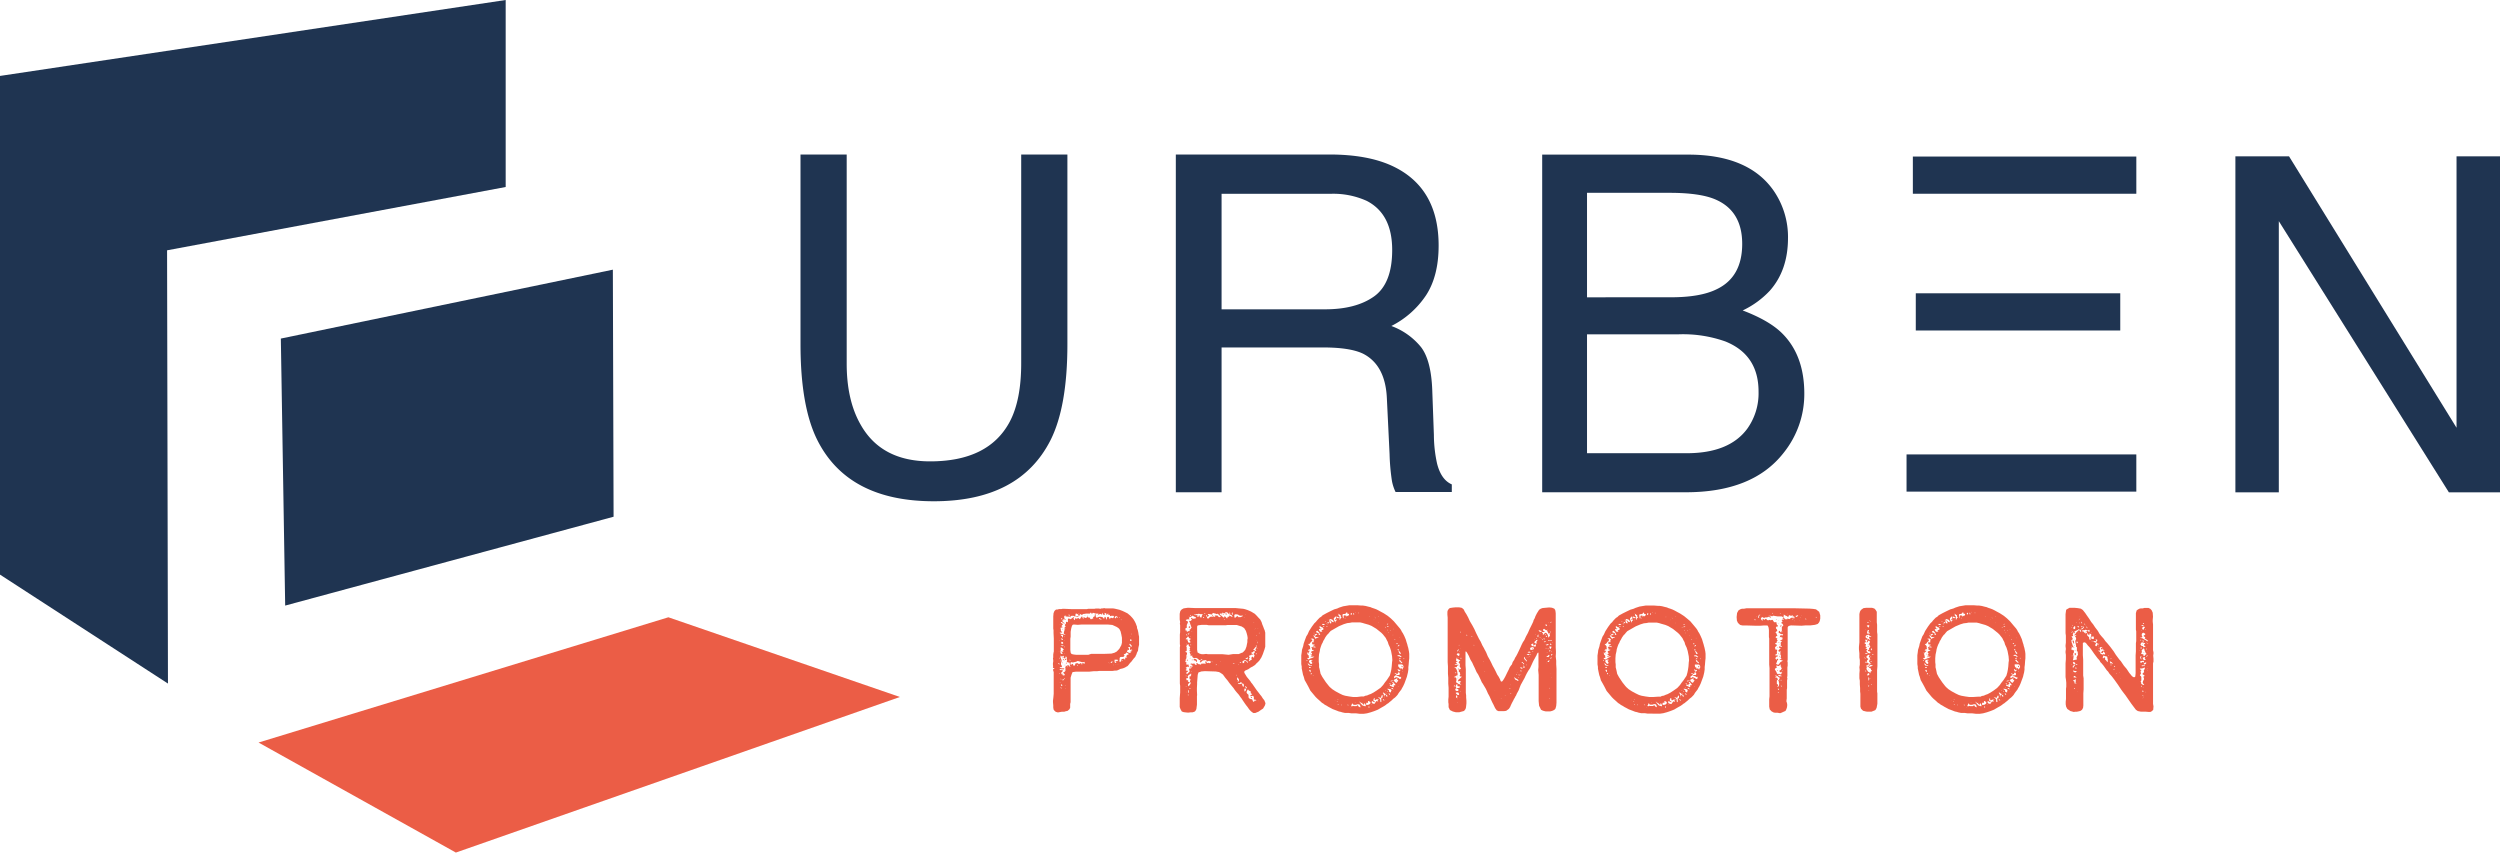 <?xml version="1.0" encoding="UTF-8"?> <svg xmlns="http://www.w3.org/2000/svg" viewBox="0 0 622.33 212.23"><defs><style>.cls-1{fill:#1f3451;}.cls-2{fill:#eb5d46;}</style></defs><g id="Calque_2" data-name="Calque 2"><g id="Calque_1-2" data-name="Calque 1"><polygon class="cls-1" points="125.88 0 0 18.9 0 143.04 41.81 170.16 41.59 62.31 125.88 46.55 125.88 0"></polygon><polygon class="cls-1" points="152.74 128.63 152.56 67.13 69.91 84.28 70.99 150.75 152.74 128.63"></polygon><polygon class="cls-2" points="166.38 153.66 64.36 184.84 113.48 212.23 224.01 173.5 166.38 153.66"></polygon><rect class="cls-1" x="476.17" y="38.97" width="55.63" height="9.26"></rect><rect class="cls-1" x="476.9" y="73.01" width="50.9" height="9.26"></rect><rect class="cls-1" x="474.6" y="113.12" width="57.2" height="9.26"></rect><polygon class="cls-1" points="611.51 38.91 611.51 106.48 569.81 38.91 556.46 38.91 556.46 122.55 567.27 122.55 567.27 55.05 609.6 122.55 622.33 122.55 622.33 38.91 611.51 38.91"></polygon><path class="cls-1" d="M383.9,122.54h35.76q16.71,0,24.36-9.84A23.34,23.34,0,0,0,449.15,98q0-9.67-5.67-15.17-3.19-3.09-9.67-5.55a22.26,22.26,0,0,0,6.76-4.92q4.51-5.1,4.52-13.06a20.31,20.31,0,0,0-3.69-12q-6.28-8.81-21.15-8.81H383.9Zm11.16-9.73V83.22h22.82A31.64,31.64,0,0,1,429.5,85q8.26,3.33,8.26,12.48a15.13,15.13,0,0,1-2.83,9.27q-4.51,6.08-15.08,6.07Zm0-38.8V48h20.53q7.53,0,11.34,1.61,6.76,2.85,6.76,11.1T427.34,72q-4.05,2-11.34,2ZM292.7,122.54h11.39V86.49h25.19c4.53,0,7.84.51,10,1.54q5.55,2.81,5.95,11l.68,14a52.76,52.76,0,0,0,.58,6.64,10.7,10.7,0,0,0,.91,2.8h14v-1.89q-2.64-1.14-3.66-5.15a33.65,33.65,0,0,1-.8-7.16l-.41-11.27q-.29-7.32-2.78-10.58a17.09,17.09,0,0,0-7.4-5.27A22.59,22.59,0,0,0,355,73.49q3.12-4.8,3.12-12.36,0-14.49-11.63-19.86-6.12-2.81-15.57-2.81H292.7ZM304.09,77V48.25h27.05A20.13,20.13,0,0,1,340.21,50q6.36,3.26,6.35,12.24,0,8.35-4.54,11.57T329.69,77ZM199.27,38.46V85.68q0,15.51,4.19,23.87,7.65,15.23,29,15.23t29.06-15.23q4.19-8.35,4.19-23.87V38.46h-11.5v52q0,9.1-2.83,14.48-5.25,9.91-19.85,9.91-12.16,0-17.3-9.16-3.47-6.06-3.46-15.23v-52Z"></path><path class="cls-2" d="M533.92,154.39l0-.08v-.11l0,0,0,.07Zm-.33.92-.19-.08.08-.15.18,0,.08.11v0Zm0,.66-.1-.08-.26-.11-.19-.11,0-.07.08,0,.14,0,.26,0,.07.15Zm.59.8-.11,0-.07-.11,0,0,.08,0,.11.07Zm-.55,0-.18-.07-.19-.11,0-.11.07-.3.19-.14.14,0h.18l.12,0-.08.22-.11.11-.07.15Zm-.29-.25.11,0,0,0,0,0-.08,0-.07.11ZM533,157l-.07-.08.07,0,.11,0,0,.07Zm1.61,2.63-.14,0,0-.11-.15,0-.15-.12-.11-.14-.15,0-.59-.37-.51-.1,0,0,0-.08.26,0,.22-.11,0-.15-.07-.11-.07-.15V158l0-.15.14-.22.22-.15.22.11.19.11.1.08,0,.11L534,158l-.25.15-.15.11.11.18.22.11.11.07-.07.12-.08.18.08.11.14,0,.19.14.18.18.14.08.12,0Zm-2-1.76,0-.1,0,0,0,.07Zm2,2.46,0-.14,0-.08.11,0v.15Zm-.44-.22,0,0,.08-.11.11,0,0,.07Zm-.62-.4-.19-.08-.07-.14.18-.08.22.12v.14Zm-.63-.25-.14-.08v-.11l.14,0H533l0,.08,0,.07Zm.59.84.07-.07,0,0-.08,0Zm0,.84V161l0-.12-.15-.07-.15,0-.07,0-.18-.18-.15-.25.15-.22.1-.15.08-.11.14,0,.23.07.29.08.18.07,0,.11-.19.14-.1.12.07.18.18.18.15.12v.07h-.22Zm-.22-.66.11-.08,0-.1-.11,0,0,.07Zm1,1.14-.08,0,.11-.14.15,0-.08.18Zm.32.66v0l.08-.11,0,0,0,.07Zm-1.61-.73-.11-.08v-.25L533,161l.07.19,0,.29Zm.62.88.15,0v-.07h-.18l-.11,0Zm.15.88-.22-.11V163l0-.15-.11,0-.22,0-.22-.15v-.18l.22-.11,0-.15-.1-.18,0-.15.22-.29.26-.23.11,0,.07.18.08.22v.18l.1.15.08.15.07.22.11.15.12.07-.08.15-.15.07-.18.07-.07.3Zm.52.15-.11,0,.18-.22.15-.08.15,0-.08.15ZM532.67,162l-.07,0v-.08l0,0h.08l0,.11Zm1.25,2.34-.37-.14-.15-.33,0-.15.22-.08.3-.07h.1l-.07.15-.07.18.14.15.12,0v.07Zm-.95-.22-.08-.14-.11-.19,0-.29.22-.22h.1l-.07.11-.07.3.07.29.11.11,0,0Zm1.69,1.76,0-.07.08,0,0,0Zm-1-.51,0-.22.19-.14.18-.08.19,0,.07.08-.11.22-.26.18ZM533,165l-.22-.12-.07-.18.14-.07.22-.08.37-.07.14,0,.12.07,0,.18,0,.18-.08,0-.14-.14-.15,0-.18.15Zm1.4,1.64v-.07l.07-.14h.07v.07Zm-1.18-.69-.07-.18,0-.15h.22l.33,0,.22,0v.11l-.07.07-.22,0-.3,0Zm1.43,1-.11,0,0-.07.08,0,0,0Zm-1.8-1.58v-.08l.08,0,0,.07-.07,0Zm.73,5.14-.29-.11-.22-.15-.07-.14,0-.22-.07-.15-.07-.11,0-.15,0,0,0,.08,0,0h.08l.11-.18,0-.18,0-.22,0-.33-.07-.3-.22-.18-.07-.08.11-.18.18-.29-.11-.33v-.26l.22-.22-.11-.07h-.11l-.11-.12-.07-.14v-.07H533l.22,0,.4-.15.3-.11,0,0,0,.26-.12.26-.07.11-.07.07,0,.15.07.25-.11.19-.22.18-.08.19.52.36,0,.07,0,.08h-.08l-.18.07,0,.19.12.29,0,.26-.08.11-.14.29-.11.33.11.29.26.23.07,0Zm-.69-1.76,0,0,0-.07,0,0Zm-15.38-15.24-.08,0,.08,0h.07v.07Zm1.76,2.17-.11-.11,0-.07.11.1Zm-.44-.15-.07,0,.07-.22.11-.15,0,.22Zm.77.88-.14-.07-.08-.33,0-.26,0,0,0,.15.15.18.07.18Zm-2.13-2v-.07l.08-.08.1-.14.12-.11h.07l-.11.11-.15.18Zm3.27,3.19-.08-.07,0-.07.08,0,0,.08Zm-2.53-2.42-.12-.18,0-.22.07,0,.15.29v.11Zm15.85,16-.07,0,.07,0,0,0Zm-16.33-16-.11-.07V155h.11Zm15.82,16-.11-.07,0-.08.07,0,0,.07Zm-.44-.22-.11,0,0-.19.12-.07.07,0v.1Zm-14.9-14.83-.19-.07v-.11l.22,0,.18,0,0,.11Zm2.71,2.94-.33-.11,0-.3.11-.25.12,0,.1.08.15,0,.15-.07,0,0,0,.3,0,.33Zm-3-2.39.07-.11.33-.18.26-.19.11-.18,0-.15h.07l0,.08v.18l0,.19,0,.07,0,0,0-.07-.07,0-.11.07-.07.11-.15.11Zm1.21,1-.22-.15-.15-.22-.22-.15-.22,0-.07-.07.07-.11.19-.11h.4l.22-.11.3.07.18.11.18,0,.15-.11.11-.07.11.15V157l-.08.14.08.08.07,0v.07l-.11,0-.29-.11-.22-.15-.15,0-.08.07v.12l.12.18,0,.15-.15.07Zm3.19,3,0-.14.11-.29.11-.15v.07l-.07.25Zm11.82,11.64-.11-.07.15,0,.07.07Zm-9.29-9.18-.07,0,0-.08.11,0,.07,0,0,.08Zm-.58-.62,0-.07h.07l.08,0,0,0ZM517,155.08l-.11,0V155H517v.07Zm2.2,2.39h.08l0-.15,0-.1h-.08l0,.1Zm3.93,4.15.15,0,0-.22-.08-.18-.11,0-.11.22v.22Zm10.1,9.87-.08,0,0,0h.07l0,0Zm-11.45-10.61-.19-.14v-.29l.19-.3V160l-.34-.11-.29-.15-.07-.15.14,0,.37,0,.22,0,0-.12-.07-.14-.08-.07v-.08h.22l.22.11v.11l-.07.12-.15.25-.07.22.36.15v.25l-.11.22-.11.19Zm-1.44-1.54-.22-.18-.07-.3v-.22l-.48-.47,0-.26.07-.22.07-.07.08.18.14.29.19,0,0-.36h.15l.26.14.07.18-.07.22v.08l-.12.37,0,.36,0,.15Zm2,1.54-.07,0,.07-.08.08,0v.07Zm3,3.2V164l.18-.08.15,0-.15.11Zm-7.86-7.9-.26-.1-.07-.26.07,0,.19.07.14.15,0,.11Zm15.89,16-.18-.15.08-.08.21,0,.12.07,0,.12ZM520.67,159.6l-.11,0,.11-.07.18,0,.15.1-.11,0Zm2.79,3.34-.18,0-.15-.11-.22-.1-.11-.15,0-.22v-.11l-.11,0-.37-.22,0-.08.36,0,.15,0-.07-.25-.11-.33,0-.11.26-.18.3,0,.11.14,0,.22.08.23.26.07.18.11,0,.11-.11,0-.18,0-.22.07-.19.22-.22.22.15,0,.22.07.15,0,.07,0,0-.14v-.15l.1-.08.08,0v.08l0,0,.14.11.19.26,0,.22,0,.07-.12,0-.11,0,0-.11-.07,0-.12.07Zm-1.18-1.5,0-.08,0-.07.08,0,0,.08Zm11.05,11.23-.14,0,0,0,.15,0Zm-7.45-7.35-.18-.1,0-.15-.07,0-.11.07-.08.08-.11-.18-.11-.26,0-.15.07,0,.22.15.19.08.11.14.1.26Zm.51.67-.18-.07.07-.15.15,0,.11.11Zm7.05,7.19-.11-.08V173h.11l.08,0v.11ZM515.9,155.71l-.11,0,.07-.11H516l0,.07Zm11.7,11.75v-.08l.08,0v.08Zm-.25-.26,0,0,0-.07,0,0v.07Zm-11.2-10.61,0,0v-.18l0-.22,0-.11h.11l.14-.19.12-.07.07.22,0,.15,0,.07v.15l-.11.18-.11,0-.07,0h-.07Zm8.37,8.37,0-.08,0,0,0-.11-.11-.22-.18-.22-.19-.07,0-.08v-.26l-.07-.21-.12-.08-.11.08-.1.14-.19,0,0-.22.07-.25.15-.22.1.07.19.11.26,0,.25.11.11.07,0,0,0,.15v.21l.11.15,0,.22,0,.33-.07.22-.15,0,0,0,0,.08Zm9.07,8.66,0-.15.07-.07v.15Zm-8.19-8,0-.11,0-.07.15,0,.11.08-.11.11Zm-8-8.15v0l.08-.08,0,.08ZM532,172.19l-.07,0v0l.07,0,.07,0Zm-7.12-7,0,0,0,0H525v0Zm8.55,8.62-.07,0,.07-.07.08,0Zm-7.19-7.05-.08-.07,0-.15.15-.07,0,.11,0,.15Zm-10.54-10.42-.11-.07,0-.08.11,0,0,.07Zm1.33,1.5v-.07l0-.07h0Zm9.91,9.84-.12,0,0-.08.07,0,.08,0,0,.08Zm-10.51-10,.12-.15,0-.18,0-.08h-.15l-.07.26Zm11.39,11.34-.08-.07.08,0,0,.07Zm-12.08-12-.11-.11.07,0Zm-.15.48.07-.15.19-.14H516l0,.07-.19.14Zm.52,1.1,0-.07-.07,0v.07Zm.36.59.08,0v-.07l0,0-.08,0Zm.66.91-.14,0-.08-.22.08-.23.14.08.08.15V160Zm-1.76-1.61,0,0,.1,0v0Zm.7,5.87-.07,0,.11-.36.07-.59-.11-.48v-.26l.11-.14.08-.11v-.33l0-.22h-.22l-.15-.11-.22-.08-.11-.07.11-.18.15-.22L516,161l.15-.07-.11-.15-.15-.22,0-.14,0-.12-.11-.14-.08-.22v-.19l-.07-.15v-.22l.22-.18.15-.11-.11-.26-.15-.32-.11-.15h.19l.18,0,.07-.14v-.12l-.11-.1.08-.26.14-.19.07-.25.34-.22.55-.22.29-.22.11,0v.11h.15l.15,0,.14.15.08.26-.08.18-.18-.23-.18-.25-.15,0-.15.15-.47.44-.12.18-.07.15-.15.11-.11.15,0,.15.07,0,.22-.15.15,0,0,.15-.19.07-.11.11.11.18.15.26,0,.29-.08.22-.11.15v.33l.11.51.08.44,0,.23.07.1.07,0H517l0,.07,0,.22,0,.29,0,.26,0,.18.15.08h.07l0,.15,0,.29.07.29-.18.37-.18.33v.15l0,.11.07.07,0,.15-.15.15-.15,0-.11,0-.21.07Zm.14-4.14.12-.08,0-.07-.07-.15,0-.22v-.15l-.15-.1-.19,0,0,.14.07.23.11.25Zm.19.54h.11l0-.11-.08,0-.07.07Zm-.19.48h.12l0-.15-.1-.1-.08.1Zm.34.77.07-.07-.07-.15-.08.11Zm-1-.8,0,0,0-.18.14-.12,0,.19Zm.33.77v0l.07,0,0,.08Zm.62,1.17h.07l.15-.18.11-.22-.15-.12-.14-.07h-.08l0,.15,0,.26Zm-.73.18-.08,0,.08-.11h.14v.11Zm1.13,1.4.12-.11,0-.08h0v0l0,.08-.11.07Zm-.14,0-.11,0v0h.11Zm-1.11-.84,0,0,.11,0v0Zm1.25,1.65-.07,0,0-.15.11-.1.18,0-.07.19Zm-.84.73-.07-.07,0-.11,0-.19v-.14l.11-.07.25-.11.19-.15,0-.08h-.11l-.22,0L516,165l.08-.22.1,0,0,.07.17,0,.19.11.07.22v.19l-.07.25-.29.33Zm.66.19-.11-.15,0-.15.15,0,.14.08,0,.15-.11.11Zm-1-1-.07-.08,0-.07h.08v.07Zm.88,1.94-.22-.07-.29-.19,0-.18.11-.07.12.07.14.07.22,0,.37.11v0l-.15.07Zm.26.4-.07,0v-.07l.07,0Zm-1-.25-.11,0,.15-.07Zm1.14,1.14-.81-.08v-.11l.08-.22.21,0,.15.07,0,.07.18.15.15.11Zm-.33,1.43-.19,0-.07,0,0-.22v-.22l-.18-.11-.15-.14v-.11h.15l.15,0,.14-.18.08-.07.11.07,0,.1,0,.15,0,.22,0,.19-.08.18.23.15v.11Zm.44,2.06v0l0,0h.08l0,.08Zm-.74-.67-.1-.15.07-.1h.07l.07.1,0,.12,0,0Zm-.1,5.73.25-.07H517l.59-.12.32-.1.37-.26.26-.48.07-.58v-.67l0-.47,0-.59,0-.78v-.54l.07-1V170l0-1.14-.11-.7,0-.91,0-1.51v-1.5l-.08-1.14,0-.77v-.74l0-.84,0-.7.33-.18.37.14.21.23.3.4.48.51.44.59.69,1,.85,1.13.44.48.26.48.33.33.48.59.77,1.1.33.33.36.55.56.62.65.85.89,1.25.8,1.21.37.51.7.91,1.46,2.1.63.84.51.67.48.32.77.15,1.18,0,.8.07.37,0,.29-.15.41-.36.07-.88-.11-.63V171l0-.54,0-1V165.1l.11-.4,0-.33,0-.4-.07-.77.07-.48v-.33l-.11-.55v-1.91l0-1.07v-1.43l0-.36,0-.55,0-.52,0-.55-.08-.69,0-.41.07-.84-.07-1-.26-.59-.33-.36-.44-.22h-1.07l-.4.11-.47,0-.34.07-.4.22-.29.22-.19.66,0,.69v1l0,.56v.58l0,.74,0,.58.08.37v2.46l-.08.52v.65l0,.7v.66l-.07,1v3.67l0,.77-.08.81-.1.18h-.41l-.36-.29-.26-.33-.37-.44-.66-1-.66-.77-.48-.7-.29-.44-.37-.4-.88-1.18-.55-.88-.88-1.17-.73-.88-.41-.44-.47-.66-.63-.7-.41-.52-.36-.65-.22-.3-.51-.66-.48-.73-.48-.59-.51-.81-.62-.88-.37-.55-.59-.74-.48-.33-.77-.14-.81-.08-.69,0-.56,0-.65.36-.19.15-.07.48-.08.59v.36l0,.44,0,.7v1l0,.66,0,.74,0,.47,0,.37.08.62,0,.81,0,.92-.08.66v.26l.08.66-.08.59v.32l.08.56v1.1l-.08,1v.41l0,.66,0,.62,0,.63v1.1l.11.7.07.7,0,1-.07.51v.7l0,.66v.48l0,.7-.07.69,0,.66.11.59.29.55.77.52Zm-16-20.59,0,0,.07-.07.08,0,0,.07Zm-1.5-1.1,0-.12.15-.14H499l0,0v.07l-.11.11Zm-2.06-2-.07-.07,0-.08.07,0v.08Zm5.22,5.29-.08,0,0-.07.07,0Zm-5.59-5.51-.07,0,0,0h.07Zm2.43,2.76,0-.11.11-.08H499l.15,0,0,.07-.19.08Zm.95,1-.1-.07,0-.07h.11v.11Zm-1.39-.88,0-.11.08,0h.07l0,.07,0,.07Zm1.91,1.95,0-.08h.07l0,.08Zm-4.33-4.23,0-.14h.07l0,.14Zm1.9,1.88-.11,0,.08,0,.11,0Zm1.07,1.21,0-.11,0-.18h0l.08.11,0,.15Zm-3.19-3.34-.12-.07h.12Zm.95,1.47,0-.11.11-.07-.08.1Zm2.53,2.49,0-.07v-.11h.07v.11Zm1.54,1.62-.07-.07,0-.08.11,0,.07.07,0,0Zm-5.24-4.92,0-.07.11,0,0,0Zm5.72,6-.15-.07v-.08l.15-.07h.19l-.05.18Zm.22.58,0-.18.22-.22h.14l0,.15-.22.18Zm-7.16-7.34v-.07h.11l0,.07Zm7,7.64,0,0,0-.11,0,0Zm.33.69-.07,0-.14-.15,0-.14.15,0,.15,0h.22v0h-.12l-.07,0-.07.18Zm-.62-.58v-.07H501l0,0Zm1.14,1.43-.18,0-.15-.23-.15-.37,0-.18.11,0,.11.18.18.26.15.11v.11Zm-10.39-10.13-.15,0v-.11h.15ZM491,152l0-.11h0l0,.07Zm11.83,12,0-.19,0-.11.1.11V164Zm-.63-.52-.22,0-.29-.22h-.33l-.15-.08v-.07l.26-.11.33,0,.14.11.08.11.14.08.12.11Zm-11.37-11-.05-.07v-.08l.08,0v.07Zm10.93,11.52-.14,0,0-.07.18-.15.22-.08,0,.08L502,164Zm-11.38-11-.11-.26,0-.22h.12l.07.18,0,.22Zm11.93,12-.22-.18-.29-.25-.15-.22.15-.12H502l.08.26.25.19.15.18-.07.14Zm-12.52-12-.18-.12,0-.25.22-.11.11.07-.07.22ZM502,165.22l-.07,0,0-.08.07,0Zm.37.84.18,0,.08-.15-.15-.14-.14-.07,0,.18Zm.18.63-.07-.08-.07-.14-.11-.15-.11,0-.07.08H502l-.19-.15-.07-.15-.15-.14-.07-.26v-.33l.26,0,.4,0h.3l.14.07.18.26.08.33-.11.18-.07.11-.08.19Zm-14.12-14.32-.08,0v0l.08,0,.07,0Zm13.43,13.76.14-.07-.07-.07h0l-.12.07Zm.62,1.07v-.08l.11,0,0,0,0,.08Zm-14.75-13.4,0-.15-.08-.44.08-.36.18,0,.11,0H488l.29-.07.18-.18.07-.15.15,0,.08.12v.14l.11.08.11,0h.11l.07.07,0,.18-.15.19-.11.15h-.07l-.11-.12-.11,0-.07.11-.08.14-.07,0,0-.19-.11-.14h-.26l-.18.07,0,.22,0,.3-.07.18Zm14,13.36-.19-.07-.14-.26-.07-.26h.14l.15.12,0,.14.07,0,.07-.08.22-.07,0,.26Zm-13.51-13.22-.07-.07.07-.07h.11v.11Zm-1.69-1.17-.07,0v-.08h.07l0,0Zm.41,1.51-.12-.08.08-.11,0-.1v-.12l-.08,0-.22,0-.33,0-.18-.22v-.18l.11,0,.26.11.29.18h.15v-.25l-.19-.19-.11-.15v-.36h0l.55.36,0,.15,0,.15.11.15.11.07v.07l-.07,0-.15.11-.07.18-.08.15Zm15,14.75-.18-.07-.15-.15-.4-.18-.3-.08-.14.12-.11.14-.12,0-.1-.18v-.19l.07-.07.18-.11L501,168l0-.11-.18-.08h-.22v-.1l.14-.08.19.08.18.1.19,0,.07,0v-.29l.11-.07.22,0,.15.22,0,.25-.15.18-.41,0-.32.11v.11h.15l.14,0,.29.08.3.18.11.08.11-.12.11,0v.11l0,.18,0,.12Zm-15.56-14.61v-.18h.07v.15Zm-.59.52-.15-.22-.18-.37-.08-.36.12-.23.14-.07.08-.15.07-.07.11,0,.08.22V154l-.08.07h-.18l0,.14.11.11.15-.11H486l.07.19-.14.11-.19.11.07.29ZM501,169.58h.08v-.07l0-.07H501l0,.07Zm0,.41-.26-.12-.29-.29-.11-.25.11-.18.15-.05.18-.07.22-.15h.15l.07.08V169l-.07.12v.1l.1.08.15,0v.15l-.22.29Zm.44,1,0-.07.08,0,0,0V171Zm-1.9-1.35-.05-.08.05-.07.17-.07.26,0,.22,0,.07.11-.21,0-.34.08ZM484.7,155.23l-.19-.11-.15-.11-.07-.25,0-.37.08-.26.25,0,.37.11.25.22.12.26v.1l-.08.08-.26-.08-.25-.18-.08-.18-.07-.08-.08,0v.18l.12.22.11.15,0,.18Zm15.71,15.82-.22,0-.26-.14-.26-.11-.29-.15,0-.22.29,0,.18.18.11,0,0-.08v-.14l0-.11.29,0,0-.07-.12-.11-.1-.18v-.15h.07l.18.08.19.22.14.21.15.15,0,.07,0,.08h-.11l-.15,0-.15,0,0,.18ZM484,154.39l0-.11.07,0,0,.08Zm15.42,15.85-.19-.1.11-.08h.08l.11.08.08.1Zm-15.31-15.05-.22-.21-.07-.15h.11l.18.07.11.11,0,.11Zm-.77-.4v-.11l.11-.07.08,0,0,0-.08.15Zm16.78,16.77-.3-.14-.11-.15.15,0,.18,0,.19.19.07.17Zm-16.19-16.11-.18-.11-.15-.22.15.07.18.22Zm16.4,16.71,0,0,0,0h.08l0,.08Zm-1.17-.89v-.11l.07-.11.08,0,0,0-.07,0,0,.07v.11ZM483.74,156l-.22-.08.15-.11.22.07Zm14.91,14.94,0-.08v-.07l0,0,0,.08ZM482.82,155.6l-.33-.11.08-.18.33,0,.29.15v.07Zm16.56,16.73-.26-.22,0-.21,0-.11-.18-.08-.19-.15,0-.14.54.11.26.07.15.15,0,.15,0,.07-.08.11.05.15,0,.1Zm-16.63-16.25,0-.08,0-.07.11-.08.15,0,0,.11-.14.08Zm16,16.08-.07,0V172l.11,0,.07.07Zm-7.63,1.35-.89,0-1-.14-1-.18-.63-.19-.77-.37-.65-.36-.15-.07-.26-.15-.73-.48-.59-.52-.26-.29-.69-.88-.89-1.32-.43-.81-.12-.55-.14-.66-.11-.41,0-.17v-.56l-.07-.58,0-.52,0-.44.08-.92.18-.81.08-.51.17-.58.23-.6.25-.47.15-.4.19-.26.32-.63.45-.62.22-.18.29-.37.36-.4,2.06-1.18,1.21-.51.85-.26.66-.07.55-.11h2l.62.14.48.15.29.08.78.22.69.29,1.17.7,1.25,1,.41.4.26.33.44.55.29.59.22.4.18.62.37.78.26.84.25,1.32.08,1-.08.51-.07,1-.11.81-.14.7-.23.8-.73,1.11-.56.7-.29.43-.18.22-.55.59-.95.7-.74.47-.69.37-.45.15-.47.22-.48.08-.15.07-.18.11-.22,0-.48,0Zm7.08-1.65,0-.07.12,0,.1,0-.07.07Zm1.18,1.14-.19-.11-.14-.19,0-.07h.18l.15.15,0,.15Zm-17.15-16.48.15,0,0-.08-.14,0Zm16.08,16.07-.07-.11.07,0,.11.07v.07Zm-16.18-15.3-.3-.15-.15-.29-.07-.22.07-.08.19.08.21,0,.05-.11-.08-.07-.11-.08-.11-.22,0-.25.08,0,.11,0,.18.15.18.1.15,0,.19.22.14.22-.14.15-.26.11-.15,0,0,.07.19.19,0,.07Zm16.4,16.15-.11-.11-.07-.18-.11-.19-.11-.07-.07.18-.12.11-.14,0,0-.08V173l0-.15-.11-.15-.11-.18v-.14l.08,0,.29.19.29.26.15.11.26.18.07.22Zm-.55.11-.11,0,0-.11H498l.07,0Zm.33.62-.07-.07-.08-.11h0l.08.07.07.11Zm-16.48-16.08-.26-.1,0-.19v-.18l-.32-.11-.33-.15v-.11l.14-.15.22-.1.19.22.22.25.11.18v.15l.07.11.11.11Zm16,16.34-.18-.18-.15-.26.18.07.22.19v.14Zm-.66.33-.19,0-.07-.25,0-.22,0-.15-.18-.26-.3-.26-.1-.11,0,0,.07,0,.15.07.33.11h.19l.1-.29.15-.26.11,0,.08.18v.26l-.08.26-.11,0h-.15v.3l.05.37v.18Zm-16.48-16.55-.15-.19.26-.18.33-.07.11.1-.11.12-.18.07-.08.15Zm-.22-.56-.11,0,0-.11.08,0,.07,0,0,.07Zm.4,1.44-.07-.11-.3-.37-.25-.37.15-.11.18.15.22.26.37.07h.22l.1-.11,0,.07v.15l-.51.14L481,159Zm14.5,16.15-.11-.08h-.15l-.22-.11-.1-.18v-.08l-.05,0v-.14l.12-.12.18.07.26.19.29,0,0-.15-.15,0-.14-.11-.15-.22,0-.15.08-.07,0-.11,0-.15h.11l.08.11,0,.18v.15l.14.08.19-.08.15-.11.11,0,.25,0,.22,0v.07l-.07,0-.18.07-.08.15.11.11.07.11v0l-.22,0-.21-.08-.08.08-.18.26-.22.33Zm-.55.25-.08,0v-.07h.12l0,.07Zm-1.28,0-.15-.07v-.26l.07-.25h.15l.18.07.08-.07,0-.19,0-.22H494l.44.26v.33l-.33.3-.33.07Zm-14.43-11.3-.3-.22-.07-.08,0-.11.26,0,.18-.07v-.12l-.07-.1,0-.15v-.19l-.14-.07L479,163l0-.26-.15-.22v-.07l.15,0,.07,0,.11-.07.15-.11.19-.18v-.12l-.23,0h-.14l0-.11.11-.15.22-.1h.22l0-.08-.08-.15v-.22l0-.18,0-.07-.07-.08-.07-.14-.3-.3,0-.1h.11l.19,0,.14-.22.18-.26.19-.15.18-.22v-.18l-.22-.14-.22-.08v0l.26-.08.29,0,.07,0,.19.19.15.18-.08,0-.11.07,0,.18,0,.33-.14.08-.11-.15,0-.07h-.15L480,160l0,.26.11.17.25,0,.22,0,0,.08,0,.11-.36.15-.08.11,0,.07,0,0,.11,0,.15,0,.29,0,.18.14-.07.08h-.26l-.36-.08H480l-.11.11.11.11.07.15,0,.14,0,.12.07.07h.19l.18,0v.11l-.18.11-.41.15-.07.26.22.21v.19l-.11.07-.11.11v.15l.15.07.14,0,.08.11-.15.08-.25,0-.08.11,0,.08.29-.05.37-.1.18,0,.07,0-.22.18-.4.18-.37.12-.25.14Zm14.91,12-.05-.11,0-.19.08-.14.1.18,0,.22Zm-1.44-1.36-.07-.08,0,0h.07l0,.11Zm.59,1-.33-.11-.37-.11-.18-.18-.15-.22-.18-.15-.11-.18-.15-.15.11-.07,0,.07.07.11.19.07.29.15.22.25.18.12.08,0,0-.11,0-.15.08-.07.1,0,.08.07.11.26.07.29Zm-13.54-12.92.07-.08-.07-.07h-.15v.07Zm-.45-.22v-.18l-.18-.15H479l0,.07.11.18Zm12.93,13.54-.08,0,0,0h.07l0,0Zm-1.4-1.32-.11,0v-.08l.07,0Zm-10.35-10.09-.08,0,0-.07h.08l0,0ZM492,176.08l-.33-.18-.18-.19v-.15l-.07,0-.15.08-.15.14-.15,0h-.58l-.19-.08-.15.08-.1.07-.22-.07,0-.15.14-.11,0-.14,0-.08.08-.11.11-.07.07,0,0,.11.11.15.22.07.18,0,.11,0,.07,0h.12l.18-.08.33-.07.37.07.14.25.08.26,0,.22Zm-12.15-10.79-.22-.07-.26-.26-.14-.26v-.25l.33-.22H480l.11.1-.11.08-.19,0,0,.18.11.22.11.11v.18Zm-1.06-.77-.11-.11,0-.11.15,0,.08.08-.05.07Zm10.13,10.39v-.08l0,0,0,.08,0,0Zm-9.11-9.18-.36,0-.11,0-.22-.26-.18-.3.14,0,.29.18.15.22.15,0h.26l.07.07,0,.11Zm9.29,9.83-.15,0-.14-.07.11-.07.22.07v.07Zm.48.67-.08,0,0-.07.08,0Zm-10.21-9.95-.14,0v-.15l.18-.1.26.07,0,.15Zm8.59,8.77-.07,0v0H488l0,0Zm-9.43-9,0,0v-.19h0l0,.19Zm1.06,1.33-.18-.22-.15-.29.08-.12.11,0,.11,0,.07.15,0,.33Zm6.83,6.83-.07-.08.07-.07h.08l0,.07,0,0Zm-6.16-6-.12,0v0l.12-.08h.07v.08Zm-.59-.33,0,0v-.22l.15-.15.11.15-.08.18Zm7.6,7.68-.08-.08.08-.07.07,0,0,.07,0,.12Zm-1.1-.82,0-.07.07,0h.15l.07,0-.11.07Zm-.48-.4,0-.07h0l.07,0v0Zm.73,1.1-.07,0,.07-.12.15-.07,0,.15Zm5.4,2.24h1.06l.77-.11.92-.25.77-.26.4-.15.63-.25.81-.48.73-.41.44-.29.26-.22.36-.22.3-.26.33-.26.26-.22.33-.33.47-.36.41-.41.21-.25.15-.26.23-.33.25-.33.29-.37.19-.37.26-.43.32-.7.3-.81.33-.88.14-.62.12-.44.11-.74,0-.59.08-.58.07-1,.07-.62,0-.59v-.52l-.07-.58-.19-.92-.15-.48-.07-.33-.19-.58-.21-.74-.37-.84-.33-.66-.26-.37-.22-.44-.25-.37-.6-.7-.91-1.09-.77-.74-.77-.63-1-.65-.77-.41-.59-.33-.51-.25-.51-.19-.55-.18-.34-.15-.48-.11-.73-.19-.66-.1h-.4l-.88-.07-1.29,0-.88,0-.58.1-.92.15-1,.33-.48.22-.77.22-1,.48-.88.44-1,.55-.4.4-.3.15-.37.37-.37.4-.25.33-.37.33-.62.85-.7,1.09-.37.82-.33.51-.37,1-.29.84-.11.58-.29.92-.08.66-.1.7v1.07l0,.62,0,.51.1.63,0,.44.15.73.18.88.18.48.22.81.48.84.44.81.52,1,1.32,1.58.4.4.63.55.51.48.37.22.33.26.47.25.41.26.36.19.74.4.88.33.66.26.48.1.37.12.66.14h.91l.74.11.55,0H491Zm-26.14-23-.14,0-.07-.1-.05,0-.07,0v-.07l.07,0,.05,0,.1.08.15.1Zm-.84.4,0-.1.11-.12.19,0,0,0,0,.12-.11.07Zm.29,1.18-.07-.08-.19-.21-.14-.15,0-.07.25-.12.33,0,0,.26-.15.25Zm-.11,1.47-.18,0-.07-.22.07-.25,0-.19.12-.18.18-.08.11.11V157l-.11.14,0,.23.07.14.15,0,.12.07-.05.15Zm-.73-1v-.08l.07,0v.07Zm1.32,2.53-.19,0-.29-.18-.33-.11-.25-.18-.19-.22.11-.23.15-.22.15,0L465,158l.21,0,.19.26.22.14.18,0,0,0,0,.11-.15.08-.14-.08-.11,0-.15.12v.14l.26.33Zm-.77-.63.11-.14,0-.11,0-.08-.11,0-.11.22Zm.15,1.88.25-.12-.11,0-.18,0v.08Zm.8,1.35-.11-.07.08-.11.07-.14v-.15l.11,0,.07.19-.07.25ZM465,161h.15l0-.15-.15-.11-.07.11Zm.25,1.61-.29-.1-.22-.3-.18-.18.11-.15.15-.11v-.15l-.15-.1-.22-.08-.07-.11,0,0,.22,0,.11-.11-.11-.15-.15-.11-.1-.11,0-.07.15-.19v-.22l-.33-.18V160l.11-.07.11,0,.07-.18,0-.15-.14-.19,0-.18.14,0,.15.07.29-.14.08,0-.15.26-.15.33,0,.18.11,0,.07-.07.11-.19.18-.18h.15l.15.18V160l-.08.11-.1.11,0,.14.11.19.11.29.11.15-.14.19-.23.22.08.18,0,.11-.18.11-.15.07V162l.08.1h.18l.22.08.14.22,0,.15-.11.07Zm1.07.45-.18-.08-.11-.18h.18l.15.18Zm-.55.54-.15,0,0-.14.11-.08.07.15Zm-1-.8-.22,0-.22-.07,0-.08v-.07l.15,0,.33.07.15.15Zm.92,1.43-.11-.11h.14l.08.11Zm.11.48-.22,0,.07-.11.22,0H466l0,.08Zm-.08.55-.4,0-.29-.18-.22-.15-.18,0-.22,0-.19-.11.07-.07h.37l.11,0,0-.07v-.15l0-.15.3-.29V164l-.15-.08-.22-.18-.11-.22.11-.22.29-.22.26-.11.11.07v.15l-.11.15-.07.07.07.08.22.29,0,.11.05.15-.15.29-.08.18,0,.22.14.11.08.15.14.18.19.08.07,0Zm-1.39-1.21-.07-.15-.18-.18-.05-.15.12.11.18.22.11.11,0,0Zm.55,2,.4-.14.27-.26v-.11l-.3.11-.37.26Zm.84,1.69-.07-.22-.18-.1-.44-.22-.11-.15-.11-.22-.18-.26,0-.22.07-.18V166l-.11-.25,0,0,0-.07,0-.08h.08l0,.08.1,0,.3-.29.25,0,.22.11.05,0,.43.11.22.08v0l-.14.07-.44.15-.41.22-.11.08v0l.55.19.07.22v.18l.08.07h.07l.11,0H466v.14l-.37.19,0,.18.07.19v.1Zm-.62-1.06h.08l0-.08H465Zm-.69.48-.12-.15.08-.07.11,0,.07.11v.08Zm.54,1-.14-.07.07-.33.19-.19.21.08.08.22-.15.18Zm.67.85v-.07l0-.05h.07l0,.08Zm-.52.44-.07,0v-.11l.07-.07v-.52l.08-.22.14.3,0,.32-.15.12-.07.11Zm.74.88h.15v.15h-.15Zm-.56-.37-.1,0,0-.08.07,0,0,.07Zm-.4.4,0,0,.07-.08h0v.08Zm.19.7,0-.07,0-.11v-.15l.11-.15.11.08v.14L465,171Zm.11.81-.08-.07h.18l0,.07Zm-.3.81-.07,0,0,0h.07Zm-.07,4.48.29,0h.77l.66-.26.26-.11.18-.22.19-.4.18-1,0-.84v-1.73l-.07-.41v-1.9l0-.59v-2.06l0-.32v-.48l.08-1,0-1.72,0-1,0-.8v-.92l0-.52V160l0-1.14,0-.91-.08-.63v-.88l0-.92-.08-.62,0-.4v-.63l0-.92,0-.66-.29-.48-.3-.32-.59-.19-.77,0h-.66l-.69.08-.48.33-.22.22-.19.33-.14.59,0,.73v3.52l0,.74,0,1v1.06l-.11,1.11,0,.62.11,1v.59l0,.45.11.65V165l0,.44-.11.65.07.74-.07.88v1.14l.11.62,0,.4,0,.48.07.92,0,.84.07.59,0,.88v1.47l0,.85.15.51.51.52.7.18ZM452,153.69v-.11l.18,0,.08.08,0,.07Zm-2.46.55-.08-.11,0-.19,0,0h.08l.07.15v.18Zm-1.1-1,0,0v-.07l.07,0v.07Zm-1.54-.81-.08,0,0,0,.07,0Zm1.28,1.43-.07-.07,0-.07.08,0,0,.08Zm-.91-.25-.19-.11-.11-.12,0-.07h0l.1,0,.19-.07.22-.08.14,0,0,.07-.11.15-.22.15Zm.65.8,0,0v0l.07,0,0,.08Zm-1.69-.18-.07-.07.07-.11.22-.07.12,0-.15.11Zm.41.37,0-.07h.11l0,.07Zm-1.76-1.69-.07,0,.07-.11.07,0Zm-1.73-.11-.07-.11v-.08h.07l.07.08v.11Zm-.62-.11,0-.08,0,0,0,.07Zm1.51,2.68-.12-.11,0,0,.11.11Zm-2.8-2.64-.07-.08,0-.07.11,0,.07.07,0,.12Zm1.47,1.8.08-.08-.08,0-.07.08Zm-.55-.23.11,0,0-.11h-.11l-.07.11Zm-1-.69h0v-.08l0,0,0,.07Zm2.17,2.35.18-.15-.08-.15-.1,0-.15.12-.11.14,0,0Zm-.67-.59,0-.15v-.07l-.07,0,0,.15Zm-1.13-1.1h0l0-.11h0Zm.84,1.83h.07l.12,0V156l-.12,0-.07.07Zm1.32,1.29-.07-.08,0-.07h.11l0,.07Zm-1.17-.15.11,0,0-.05Zm.95,1.1v-.07l.11,0,0,0,0,.07Zm-.58-.51,0,0v0l0,0,0,0Zm-5.15-4-.07-.11,0-.18.11-.22,0-.15.18-.14.22,0v.07l0,0-.18.08-.11.14,0,.22,0,.22Zm5.29,4.89h.08v-.11h-.08Zm-5.76-5.25v-.08l.07-.07,0,0,0,.12Zm4.85,5.32-.12,0v-.07l.08-.08.07.08Zm.66,6.64-.41,0-.25-.26.07-.18.15-.19,0-.18.07-.18.26-.26-.07-.15-.19-.07-.1.11,0,.15-.08,0-.14-.11-.15-.22.07-.18.12-.15.18-.14h.14l.12-.08,0-.11-.07-.07-.08,0-.18,0h-.22l-.11-.07v-.11l.22-.11.19-.11,0-.08v-.1l0-.19,0-.26.07-.22,0-.14-.18-.08-.26,0,0-.15-.07-.22,0-.25.25-.19.15-.18.07-.18-.44-.22,0-.15.3-.19.18-.07,0-.07-.07-.08-.07,0,0-.07.14-.07.12-.15-.12-.18-.1-.15.07-.15.18-.1.07,0-.1,0-.26,0-.11-.1-.07-.19,0-.14.18-.12.18,0,0-.11-.07-.11-.07-.19-.08-.22-.07-.14-.11-.07-.08-.05.22-.21.22-.19v-.22l-.1-.18-.15-.15-.07-.22.07-.15.11-.14.22-.08.11-.1,0-.08-.15-.11-.18-.26,0-.25v-.15l-.18-.07-.25,0-.19,0-.07-.12,0-.07-.07,0-.07-.11-.08-.18-.18-.11-.41.11-.18-.08-.18,0-.08,0,0,.08h-.26l-.29-.15,0-.11-.07-.07h-.22l-.22.22-.15-.07-.15-.15-.18,0,0,.15,0,.19,0,.07-.1,0-.19-.18-.15-.29.08-.19.21-.22h.08l.22.15.3.07.14-.14.55,0,.15-.07.11-.08.26.08.29.11h.14v-.11l-.18-.18-.4-.08v-.07l0,0,.26,0,.29,0,.22.12h.15l.15-.15,1.1.18.74,0,.36,0,.19.15.18,0,.11-.22V153l.08,0,.07.08.33.18.33.11.26.26.07,0,.07-.37,0,0,.11,0,.07,0v-.11l0-.07.22.11.18.15.22-.12.26-.1,0,.07-.08.11v.07l.08.07.1,0,.19,0,.11.23,0,.25-.07.07,0-.1-.11-.11h-.44l-.15,0-.25.15-.19.18-.07,0-.26-.07-.32-.07,0,0,.11.11,0,.07-.44,0h-.15l-.18-.25-.15-.23-.18.08-.15.15.33.21.12.11-.05,0h-.1l-.22,0-.23.11v.19l.19.07,0,0,0,.11-.15.11-.14.18,0,.15.15.07.11.07.15.22.07.26-.15.08-.22.25,0,.41V157l-.11.21,0,.19h-.15l-.18-.14v-.08l0-.14H443l-.15.1-.07.07,0,.05v.18l0,.11.11,0,.22.15.29.15h.3l.15.07,0,.08-.1.14-.12.11-.07-.07-.15-.11-.11,0-.15.22-.1.22.18.08.33.07.19.07,0,.08-.08,0h-.11v.07l.11,0,.12.08-.08.18-.3.18-.25.07v.08l.11.07h.18l.08.07v.12l-.08.07-.11.07-.07.11,0,.15,0,.11.07.11,0,.11-.15.07,0,.08.26.22.15.15,0,.07-.74-.15,0,.08,0,.18.15.18h.22l0,.08,0,.07-.18.11-.22.18-.11.11,0,.15.11.18.14,0,.12,0,0-.07v-.11h.11l0,.07,0,.08,0,.14,0,.22v.07l0,.15,0,.22.14.22,0,.23-.14.14.22.29V164l-.22.07h-.18l0,0,0,.11.08.07h.14l.15,0,.07.07v.08l.08,0,.11,0h.15l-.15.18-.3.15-.18.14-.19.26Zm0-5.39h.15l0-.08-.11-.07-.15.07Zm.29.4,0-.08-.11-.07,0,.07Zm-6.13-6.06-.11,0-.07-.22.07-.11.15.18v.15Zm-1.17-.8,0,0,0-.07h0v.07Zm6.86,7.67,0-.11-.07-.08-.08,0v.11Zm.55,1.35,0-.07h-.11v0ZM443,163l.08-.08,0-.07-.07,0v.08Zm-.36-.12.11-.1,0-.12h-.08l-.07.08,0,.11Zm.4.74,0-.07-.08-.3-.07,0v.19Zm.48,2.46-.08,0,0-.07h.11l.08,0,0,.07Zm.15.81-.08,0,0-.11h.15v.11Zm-.7-.52h.07l0-.07H443l0,0Zm.33,1.51-.26-.11-.22-.07-.11.1h-.14l-.19-.1-.07-.15-.15-.37-.22-.33-.11-.14v-.15l0-.07.14-.12.3-.18.07-.15-.22-.22,0-.11.07,0,.22,0,.22.08.15,0,.14-.07.15-.18.11-.11h.08l0,.11,0,.32.15.37.18.19,0,.07-.15,0-.11,0v.12l.07.07,0,.07-.22.08-.26.14.11.26.26.15.07,0,.11-.15h.15l0,.07,0,.12h-.15l0,.14,0,.18v0Zm-.92-.88.19-.11,0-.15-.18.11Zm.84,1.35-.4,0-.18-.26.18-.14.22.07.26.14.22.08,0,.11Zm.12,1-.15,0,.11-.11.14,0,.08.07v.07Zm-1.21-1.14-.15,0,0-.14.19-.08.07.15Zm-.08,1-.07-.05.07,0h.08v.08Zm.52,1.83-.12-.07.08-.15.07-.19,0-.14-.11-.15-.18-.11,0-.18,0-.26,0-.33.14-.25.15-.08,0-.07-.15-.19-.11-.14-.11-.08-.18,0-.11,0v-.15l.22-.15.25-.07.12,0,0,.15.52.3v.15l-.19.14,0,.15.1.11,0,.07-.11,0h-.26v.07l.23.22,0,.11,0,.11.07.19,0,.25-.07.33-.07.19Zm1-.15-.15,0-.11-.1v-.12l.11,0,.11.11.07.11Zm-.92.85-.07-.19v-.18l.14.08.15.1-.07.15Zm0,.7-.07-.08,0-.11.11,0,.08.07,0,.1Zm.48,5.1.4-.15.66-.3.26-.1.22-.41.15-.44.07-.44,0-.4-.07-.37-.11-.25v-.34l.07-.48,0-.58v-.92l0-.33,0-.33.08-.4,0-.33v-.56l0-1,.08-.55-.08-.22.08-.36v-.52l0-.59v-.51l0-.55.07-.4,0-.41,0-.4-.07-.3.07-.36v-.81l0-.48,0-.26,0-.4,0-.44v-.36l0-.89,0-.77,0-.62,0-.74,0-.69v-.85l0-.77.22-.33.59-.15,2.64.08.95-.08,1.25,0,1.14-.14.69-.22.27-.3.14-.22.11-.29.11-.51,0-.34v-.48l-.25-.87-.81-.63-.73-.11-.89-.07-3.52-.08-1,0-.87,0-.74,0-.7,0-.88,0h-1l-.81,0h-.84l-.48,0h-2.13l-.18,0h-1.84l-.29,0h-.44l-.59.11-.51,0-.44.15-.44.29-.33.63-.11,1,.07.88.22.51.3.33.32.26.52.11.77,0,2.35.07h.66l.48,0,.29,0,.88-.07.77,0,.15.11.18.44.08.62v.4l0,.3V158l0,.59.07.36,0,.3V160l0,1.17v1l0,.63,0,1v.95l0,.4v.3l.08.88v2.57l0,1.43,0,.63v.77l0,.7,0,.91-.08.7v.55l0,.55v.77l.14.7.22.22.19.22.51.29.37.08h.62Zm-22.54-20.85,0,0,.07-.07.08,0,0,.07Zm-1.51-1.1,0-.12.15-.14h.14l0,0v.07l-.1.11Zm-2.05-2-.07-.07,0-.08.07,0v.08Zm5.21,5.29-.07,0,0-.07.08,0Zm-5.58-5.51-.07,0,0,0h.07Zm2.42,2.76,0-.11.11-.08h.18l.15,0,0,.07-.18.08Zm1,1L420,157l0-.07h.1v.11Zm-1.39-.88-.05-.11.08,0h.07l0,.07,0,.07Zm1.9,1.95,0-.08h.07l0,.08Zm-4.33-4.23,0-.14h.07l0,.14Zm1.91,1.88-.11,0,.07,0,.11,0Zm1.07,1.21,0-.11,0-.18h0l.07.11,0,.15Zm-3.2-3.34-.11-.07H416Zm1,1.47,0-.11.11-.07-.07.1Zm2.53,2.49,0-.07v-.11h.07v.11Zm1.54,1.62-.07-.07,0-.08.11,0,.08.07,0,0Zm-5.25-4.92,0-.07.11,0,0,0Zm5.73,6-.15-.07v-.08l.15-.07h.18l0,.18Zm.22.58,0-.18.22-.22h.15l0,.15-.21.18Zm-7.16-7.34v-.07h.11l0,.07Zm7,7.64,0,0,0-.11,0,0Zm.33.69-.08,0-.14-.15,0-.14.15,0,.14,0h.22v0h-.11l-.07,0-.08.18Zm-.63-.58v-.07h.12l0,0Zm1.15,1.43-.19,0-.15-.23-.14-.37,0-.18.11,0,.11.18.19.26.14.11v.11Zm-10.39-10.13-.15,0v-.11h.15Zm-.63-.55,0-.11h0l0,.07Zm11.82,12,0-.19,0-.11.11.11V164Zm-.63-.52-.21,0-.3-.22h-.33l-.15-.08v-.07l.27-.11.32,0,.15.11.08.11.14.08.11.11Zm-11.37-11,0-.07v-.08l.08,0v.07Zm10.94,11.52-.15,0,0-.07.19-.15.22-.08,0,.08-.08.15Zm-11.38-11-.11-.26,0-.22h.11l.07.18,0,.22Zm11.93,12-.22-.18-.3-.25-.14-.22.14-.12h.19l.07.26.26.19.14.18-.07.14Zm-12.52-12L410,153l0-.25.22-.11.11.07-.07.22Zm12.15,12.15-.07,0,0-.08.08,0Zm.37.84.18,0,.07-.15-.14-.14-.15-.07,0,.18Zm.18.63-.07-.08-.08-.14-.1-.15-.12,0-.07.08h-.15l-.18-.15-.07-.15-.15-.14-.08-.26v-.33l.26,0,.41,0h.29l.15.07.18.26.08.33-.12.18-.07.11-.07.19Zm-14.13-14.32-.07,0v0l.07,0,.07,0Zm13.43,13.76.15-.07-.07-.07h0l-.11.07Zm.63,1.07v-.08l.11,0,0,0,0,.08Zm-14.76-13.4,0-.15-.08-.44.08-.36.18,0,.11,0h.07l.3-.07.18-.18.08-.15.14,0,.07.12v.14l.11.08.11,0h.11l.08.07,0,.18-.14.19-.11.15h-.08l-.11-.12-.11,0-.07.11-.08.14-.07,0,0-.19-.11-.14h-.26l-.18.07,0,.22,0,.3-.07.18Zm14,13.36-.18-.07-.15-.26-.07-.26h.14l.15.12,0,.14.07,0,.08-.08.22-.07,0,.26ZM408.6,153.94l-.07-.07.07-.07h.12v.11Zm-1.68-1.17-.08,0v-.08h.08l0,0Zm.4,1.51-.11-.08.08-.11,0-.1v-.12l-.07,0-.22,0-.34,0-.17-.22v-.18l.1,0,.26.11.29.18h.15v-.25l-.18-.19-.11-.15v-.36h0l.55.36,0,.15,0,.15.12.15.1.07v.07l-.07,0-.15.11-.07.18-.07.15Zm15,14.75-.19-.07-.14-.15-.41-.18-.29-.08-.15.12-.11.14-.11,0-.11-.18v-.19l.07-.07.19-.11.33-.33,0-.11-.19-.08H421v-.1l.15-.08.18.08.19.1.18,0,.07,0v-.29l.12-.07.21,0,.15.22,0,.25-.14.18-.4,0-.34.11v.11h.15l.14,0,.3.08.29.18.11.08.12-.12.1,0v.11l0,.18,0,.12Zm-15.56-14.61v-.18h.07v.15Zm-.6.52-.14-.22-.18-.37-.08-.36.11-.23.15-.07.07-.15.07-.07.12,0,.07.22V154l-.07.07h-.19l0,.14.1.11.15-.11h.11l.08.19-.15.11-.19.11.08.29Zm15.24,14.64h.07v-.07l0-.07h-.08l0,.07Zm0,.41-.26-.12-.3-.29-.1-.25.1-.18.15-.05.19-.07.22-.15h.14l.07.08V169l-.07.12v.1l.12.08.14,0v.15l-.22.29Zm.43,1,0-.07.08,0,0,0V171Zm-1.9-1.35,0-.08,0-.07.18-.07.26,0,.22,0,.07.11-.22,0-.33.08Zm-14.87-14.43-.18-.11-.15-.11-.07-.25,0-.37.08-.26.26,0,.36.11.26.22.11.26v.1l-.08.08-.25-.08-.26-.18-.07-.18-.07-.08-.08,0v.18l.11.22.11.15,0,.18Zm15.71,15.82-.22,0-.26-.14-.25-.11-.3-.15,0-.22.29,0,.19.18.11,0,0-.08v-.14l0-.11.3,0,0-.07-.11-.11-.11-.18v-.15h.07l.19.08.18.22.15.21.14.15,0,.07,0,.08h-.1l-.15,0-.15,0,0,.18Zm-16.44-16.66,0-.11.07,0,0,.08Zm15.41,15.85-.18-.1.11-.08h.07l.11.08.08.1Zm-15.3-15.05-.22-.21-.08-.15h.12l.18.07.11.11,0,.11Zm-.78-.4v-.11l.12-.07.07,0,0,0-.07.15Zm16.78,16.77-.29-.14-.11-.15.15,0,.18,0,.18.19.07.17Zm-16.18-16.11-.19-.11-.15-.22.15.07.19.22Zm16.4,16.71,0,0,0,0h.08l0,.08Zm-1.17-.89v-.11l.07-.11.08,0,0,0-.07,0,0,.07v.11ZM404.13,156l-.22-.08.15-.11.22.07ZM419,170.91l0-.08v-.07l0,0,0,.08ZM403.21,155.6l-.33-.11.07-.18.33,0,.3.15v.07Zm16.55,16.73-.25-.22,0-.21,0-.11-.19-.08-.18-.15,0-.14.55.11.26.07.15.15,0,.15,0,.07-.08.11,0,.15,0,.1Zm-16.62-16.25,0-.08,0-.07.11-.08.14,0,0,.11-.15.08Zm16,16.08-.08,0V172l.12,0,.07.07Zm-7.64,1.35-.88,0-1-.14-1-.18L408,173l-.77-.37-.66-.36-.15-.07-.26-.15-.73-.48-.58-.52-.26-.29-.7-.88-.88-1.32-.44-.81-.11-.55-.15-.66-.11-.41,0-.17v-.56l-.07-.58,0-.52,0-.44.07-.92.19-.81.07-.51.18-.58.22-.6.26-.47.15-.4.18-.26.33-.63.44-.62.22-.18.29-.37.37-.4,2.06-1.18,1.21-.51.84-.26.67-.07.54-.11h2l.63.14.47.15.3.08.77.22.7.29,1.17.7,1.25,1,.4.4.26.33.44.55.29.59.23.4.17.62.37.78.26.84.26,1.32.07,1-.07.51-.07,1-.12.81-.14.7-.22.8-.74,1.11-.55.7-.29.43-.18.22-.55.59-1,.7-.73.47-.7.37-.44.15-.48.22-.48.08-.14.07-.19.11-.22,0-.47,0Zm7.08-1.65,0-.07.11,0,.11,0-.07.07ZM419.8,173l-.18-.11-.15-.19,0-.07h.18l.15.15,0,.15Zm-17.14-16.48.15,0,0-.08-.15,0Zm16.08,16.07-.07-.11.07,0,.1.07v.07Zm-16.19-15.3-.29-.15-.15-.29-.07-.22.07-.08.18.08.22,0,0-.11-.08-.07-.1-.08-.11-.22,0-.25.07,0,.11,0,.19.15.18.1.14,0,.19.22.15.22-.15.15-.26.11-.15,0,0,.07.18.19,0,.07ZM419,173.44l-.12-.11-.07-.18-.1-.19-.12-.07-.07.18-.11.11-.15,0,0-.08V173l0-.15-.11-.15-.11-.18v-.14l.07,0,.3.19.29.26.15.11.25.18.08.22Zm-.56.11-.1,0,0-.11h.07l.07,0Zm.34.62-.07-.07-.08-.11h0l.08.07.07.11Zm-16.48-16.08L402,158l0-.19v-.18l-.33-.11-.33-.15v-.11l.15-.15.22-.1.18.22.22.25.11.18v.15l.08.11.11.11Zm16,16.34-.19-.18L418,174l.18.07.22.19v.14Zm-.67.33-.18,0-.07-.25,0-.22,0-.15-.18-.26-.3-.26-.11-.11,0,0,.07,0,.15.07.33.11h.18l.11-.29.15-.26.11,0,.07.18v.26l-.07.26-.11,0h-.15v.3l0,.37v.18Zm-16.48-16.55L401,158l.26-.18.33-.07.1.1-.1.12-.19.07-.07.15Zm-.22-.56-.11,0,0-.11.07,0,.07,0,0,.07Zm.41,1.44-.07-.11-.3-.37-.26-.37.15-.11.19.15.22.26.36.07h.22l.11-.11,0,.07v.15l-.52.14-.07.15Zm14.5,16.15-.11-.08h-.15l-.22-.11-.11-.18v-.08l0,0v-.14l.11-.12.19.07.25.19.3,0,0-.15-.14,0-.15-.11-.15-.22,0-.15.07-.07,0-.11,0-.15H416l.07.11,0,.18v.15l.15.08.18-.08.15-.11.11,0,.26,0,.22,0v.07l-.07,0-.19.07-.07.15.11.11.07.11v0l-.22,0-.22-.08-.08.08-.17.26-.23.33Zm-.55.25-.08,0v-.07h.11l0,.07Zm-1.29,0-.15-.07v-.26l.08-.25h.14l.19.07.07-.07,0-.19,0-.22h.14l.44.26v.33l-.32.3-.33.07Zm-14.42-11.3-.3-.22-.07-.08,0-.11.27,0,.17-.07v-.12l-.07-.1,0-.15v-.19l-.14-.07-.12-.07,0-.26-.15-.22v-.07l.15,0,.07,0,.11-.07.14-.11.19-.18v-.12l-.22,0h-.14l-.05-.11.12-.15.22-.1H400l0-.08-.07-.15v-.22l0-.18,0-.07-.07-.08-.08-.14-.29-.3,0-.1h.1l.19,0L400,160l.18-.26.18-.15.19-.22v-.18l-.22-.14-.22-.08v0l.25-.08.3,0,.07,0,.18.19.15.18-.07,0-.11.07,0,.18,0,.33-.15.08-.11-.15,0-.07h-.15l-.11.22,0,.26.11.17.26,0,.22,0,0,.08,0,.11-.37.15-.07.11,0,.07,0,0,.11,0,.15,0,.29,0,.19.14-.07.08H401l-.37-.08h-.29l-.12.11.12.11.07.15,0,.14,0,.12.07.07h.18l.19,0v.11l-.19.11-.4.15-.07.26.22.21v.19l-.12.07-.1.11v.15l.15.07.14,0,.07.11-.14.08-.26,0-.07.11,0,.08.3-.05.36-.1.19,0,.07,0-.22.18-.4.18L400,164l-.26.14Zm14.9,12,0-.11,0-.19.08-.14.11.18,0,.22Zm-1.43-1.36-.07-.08,0,0h.07l0,.11Zm.58,1-.33-.11-.36-.11-.19-.18-.14-.22-.19-.15-.11-.18-.15-.15.12-.07,0,.07.07.11.19.07.29.15.22.25.19.12.07,0,0-.11,0-.15.07-.07.11,0,.07.07.11.26.08.29Zm-13.54-12.92.07-.08-.07-.07h-.15v.07Zm-.44-.22v-.18l-.19-.15h-.07l0,.07.1.18Zm12.92,13.54-.07,0,0,0h.08l0,0Zm-1.4-1.32-.11,0v-.08l.08,0Zm-10.35-10.09-.07,0,0-.07h.07l0,0Zm11.56,11.23-.32-.18-.19-.19v-.15l-.07,0-.15.08-.14.14-.15,0h-.59l-.18-.08-.15.08-.11.07-.22-.07,0-.15.15-.11,0-.14,0-.08.07-.11.11-.07.08,0,0,.11.1.15.22.07.19,0,.11,0,.07,0h.11l.19-.08.33-.07.37.07.14.25.07.26,0,.22Zm-12.15-10.79-.21-.07-.26-.26-.15-.26v-.25l.33-.22h.44l.11.1-.11.08-.18,0,0,.18.12.22.1.11v.18Zm-1.06-.77-.11-.11,0-.11.14,0,.08.08,0,.07Zm10.13,10.39v-.08l0,0,0,.08,0,0Zm-9.1-9.18-.37,0-.11,0-.21-.26-.19-.3.14,0,.3.18.15.22.14,0h.26l.07.07,0,.11Zm9.29,9.83-.15,0-.15-.07.11-.07.22.07v.07Zm.48.67-.08,0,0-.07.08,0Zm-10.21-9.95-.15,0v-.15l.19-.1.25.07,0,.15Zm8.59,8.77-.07,0v0h.1l0,0Zm-9.44-9,0,0v-.19h0l0,.19Zm1.07,1.33-.18-.22-.15-.29.07-.12.11,0,.11,0,.08.15,0,.33Zm6.83,6.83-.07-.08.07-.07h.07l0,.07,0,0Zm-6.17-6-.11,0v0l.11-.08h.07v.08Zm-.59-.33,0,0v-.22l.14-.15.12.15-.08.18Zm7.6,7.68-.07-.08.07-.07.08,0,0,.07,0,.12Zm-1.1-.82,0-.07.07,0h.15l.07,0-.12.07Zm-.48-.4,0-.07h0l.07,0v0Zm.74,1.1-.07,0,.07-.12.14-.07,0,.15Zm5.4,2.24h1.06l.77-.11.92-.25.77-.26.4-.15.63-.25.8-.48.74-.41.44-.29.25-.22.37-.22.3-.26.33-.26.25-.22.33-.33.48-.36.4-.41.23-.25.14-.26.22-.33.26-.33.29-.37.18-.37.26-.43.33-.7.3-.81.33-.88.15-.62.1-.44.11-.74,0-.59.07-.58.08-1,.07-.62,0-.59v-.52l-.07-.58-.19-.92-.14-.48-.08-.33-.18-.58-.22-.74-.37-.84-.33-.66-.25-.37-.22-.44-.26-.37-.58-.7-.92-1.09L420,154l-.77-.63-1-.65-.77-.41-.59-.33-.52-.25-.51-.19-.55-.18-.33-.15-.48-.11-.73-.19-.66-.1h-.41l-.88-.07-1.28,0-.88,0-.59.1-.92.15-1,.33-.48.22-.77.22-1,.48-.89.44-1,.55-.4.4-.29.15-.37.37-.37.4-.25.33-.37.33-.62.85-.7,1.09-.37.82-.33.51-.37,1-.29.84-.11.58-.29.92-.08.66-.11.7v1.07l0,.62,0,.51.11.63,0,.44.14.73.19.88.18.48.22.81.48.84.44.81.51,1,1.33,1.58.4.4.62.55.52.48.36.22.34.26.47.25.4.26.37.19.74.4.88.33.66.26.48.1.36.12.66.14h.92l.73.11.56,0h.62ZM386,155.05l-.07-.15.18-.11.11,0-.07.15Zm-.59-.11,0-.08h.07l0,.08Zm.18.95,0-.07,0-.07h.08Zm-.62-.48,0-.07.08,0h0v.07Zm0,.41-.18-.07-.08-.22.08-.12.14.08.19.18,0,.08Zm-1.18-.74v0l.19-.07v0l-.15.07Zm2.24,2.35-.1,0v-.15l.07-.11H386l.08.11v.15Zm-1-1v-.08l0,0,0,.07Zm.62.66,0-.07.08,0h0v.07Zm-.55-.37v-.07l.08,0v.08Zm-1.29-.37,0,0,.07-.11,0,0Zm1.66,2.39-.07-.25-.08-.33-.07-.19-.11-.15-.15-.18-.18-.15-.3.15-.29.33-.15.07v-.22l0-.22-.1-.07-.08,0-.07-.08.07-.11.59,0,.07-.07-.15-.15-.21-.11-.08-.07,0-.15.08-.18.18-.08.22.15.22.19.19,0,.14,0,0,.15.18.4.26.4h.07l0-.11.11-.11.11,0,0,.15-.14.1,0,.08.11.18v.11l-.11.15-.11.18Zm-.89-.62,0-.15.07-.11.11,0,0,.07,0,.15Zm2,1.87-.14-.07,0-.08.11.08Zm-1.72-1.4-.08-.07.11-.18.22-.11,0,.22Zm.62,1-.08-.07v-.15l.08,0,.18,0,.11,0,.11.07.19-.07.18,0,.07.07-.14.11-.18,0-.15-.07-.19,0Zm-1.94-2.28-.3-.07-.15-.18-.07-.07v-.08l.11,0h.15l.11.08.22,0,.15.1,0,.15Zm-.08.48,0,0v-.08l.08,0v.08Zm2.68,2.79-.22-.07-.11-.22.15-.11.14.14.12.19v0Zm-1.8-1.43-.11-.11,0-.11.22,0,.07.08v.11l-.1.07Zm-.51-.18-.11,0v-.08l.11,0Zm.66.88-.18,0v-.07l.25-.15h.26l-.11.18Zm-.51-.48-.08-.11.15-.18.07.11Zm1.13,1.28-.18,0-.07-.11.14-.12.33-.1.19,0-.15.22Zm.74.92-.15-.48,0-.1,0-.08.52.08,0,.07-.08.18-.14.26Zm-2.39-2.72-.18-.1v-.08h.07l.15.11Zm-.55-.25-.07,0-.11-.11,0-.25.11-.22.11-.08,0,.18,0,.3,0,.15Zm1.87,1.84-.07-.08v-.07l.07.07Zm-2.42-2.36-.11,0V158l.11,0Zm3.78,4.26v-.11h.15l.07,0-.07.07Zm-.77-.7-.07-.07,0-.14.12-.08,0,.11,0,.18Zm-1.21-1.2,0,0,.08,0,.07,0,0,0Zm1.43,1.72,0-.11.11-.15.26,0-.07.19Zm-1-1.17-.07,0,.07,0h.07v0Zm-2.09-2-.15-.08v-.07l.11,0,.11,0,0,.07Zm2.38,2.49-.11-.11,0-.07h.15l0,.15Zm1.29,1.73-.08,0,0-.18.11-.19h.26l0,.07-.23.23Zm-1-.81-.11,0,0-.07h.12v.07Zm-3.27-3.16,0-.11.08,0,0,.11Zm.62.92-.22,0-.15,0L382,160l-.07-.14.11-.15.18-.15.22-.22.26-.11,0,.15,0,.15-.15.1-.11.19.08.18.11.08,0,.07Zm3.38,3.78v-.11l.18-.14.15-.05,0,.15-.15.15Zm-3.08-3.3,0,0,0-.07.07,0,0,0-.08,0Zm2.35,2.9-.19-.11,0-.11.22,0,.19-.15.14-.14.15,0,0,.26-.22.29Zm.44.33,0,0v-.07l.07,0Zm-3.34-2.76-.07,0v0h.07l0,0Zm-.12-.14-.14,0-.22-.11-.15,0h-.18l-.26-.22-.11-.18.29-.14.15-.12h.11l.08.12-.11.36.25-.07.26-.15.08-.07h.07l.07.25-.07.3Zm3.28,3.82-.19,0,0-.11.22-.22.25-.15v.07l-.07.22-.08.19Zm-.3-.48-.11-.07,0-.08.07,0,0,.07Zm.4,1.17,0-.07,0-.11,0,.07v.11Zm-4-3.85.11,0,0-.14-.07-.08h-.08l-.07.11Zm3.42,3.45,0-.07.07,0,0,.07Zm-3.57-3.27-.29-.07h-.14l-.08,0,.08-.15v-.07l-.08-.11.08-.15.29-.11.14-.08.45.15,0,.19-.07.21-.11.08-.11,0Zm.26.48-.26,0,0,0v-.08l.18,0,.26.12Zm3.86,4.29v0l.07,0,0,0,0,0Zm.55,1.11,0-.08H386l.12,0v0Zm-5.54-5.22-.26-.07.07-.07.22-.11.26,0,.15.11,0,.15-.15,0Zm-.08.63-.18-.11-.15-.12-.11,0v0l.11-.07.11,0h.11l.29,0,.26.07.08.07.07,0,.11,0,0,.07-.07.08-.11-.08-.07-.11-.11,0-.15.07Zm5.84,5.65,0-.07h.07l0,.07Zm-5.76-5.11.07-.14.15-.11,0,0v.11l-.11.07Zm-.45.12v-.07l.11-.08,0,.08-.07.07Zm0,.92-.11-.08-.15-.18-.25-.26-.15-.18,0-.26.15-.18h.07v.33l.22.29.26.33Zm5.58,6.72.07-.15.11,0-.07.14Zm-5.73-5.73v-.19l.08-.11v.19Zm-.62-.3-.12-.11-.07-.18-.1,0-.19-.07,0-.15.11-.07.12.07.07.15.18.07.11.15,0,.14Zm-.07.92-.08-.11.15-.11,0-.14-.11-.15,0-.08.12,0,.07.14.15.15.11.07-.15.12Zm-.27.15-.29,0-.22-.18,0-.12.22,0,.25.08.12.07Zm6.65,7.45h.11V174h-.11Zm-7-6.76-.15-.07,0-.14h.19l.14.1,0,.08Zm0,.78-.11-.12.08,0,.11.11Zm-.73-.44-.07-.08.07-.07,0,.07Zm.33.77L378,168l.11-.11.11,0,0,.18Zm-.73-.26,0-.15.11-.07,0,.11,0,.11Zm.47.73-.07-.11,0-.07.08,0,.07.12Zm-.07.81-.44-.26-.22-.07-.15-.25-.11-.3v-.08h0l.11.08.18.18.52.29.22.19v.15Zm-11.53-11-.07-.07.07-.08.15,0v.11Zm-1.21-.22L365,158l.07,0,.15.1v.15Zm-2.38-1.8,0,0,.07,0,0,0Zm4.14,4.19-.07-.15h.15v.15Zm-3.34-3.27-.07,0v-.1l.11-.08.07.08,0,.1Zm2,2.27v0l.1,0,.08,0-.08,0Zm10.46,10.84v-.08l.07,0v.08Zm-6.68-5.77-.07,0,0-.12.07,0,0,.08Zm6.46,6.72-.07-.08.14-.07.15,0,0,0-.1.12ZM368.19,164l-.07,0,0,0h.07V164Zm7.93,8.7-.15,0,.08-.15.15,0Zm-.55-.22,0-.07,0,0,0,0Zm-12.41-11.79,0-.07,0-.07h.11v.11Zm6.43,6.5,0,0,0-.11.08,0,0,.11Zm-6.13-5.76v-.08h.11v0l0,0Zm11.23,11.78-.07,0v-.05l.07,0,.11,0v.05Zm-11.38-11-.07,0,.11-.11.07,0v.07Zm-.55,0,0,0V162l.08-.11.18-.29.07,0,0,.12L363,162Zm8.81,9.07v-.08l0,0,0,0v0Zm.55.69,0-.07.07,0,0,0-.08.07Zm-9-8.66-.29-.18-.22-.23.08-.14.11-.11.15,0h.21l.15.08V163l-.07.22Zm10.51,10.53,0-.07.07,0,.07.07Zm-9.88-9.87-.18,0,0-.14.12-.12.1.12Zm-.73-.22,0-.08.11,0v0l-.07.08Zm-.41-.11,0-.07.07,0h.07l0,.07Zm1.11,3.19-.08,0v-.07l0,0Zm-.63-.18.15-.07-.08-.15-.14,0-.12.08v.11Zm.18,3.71-.15-.08-.65-.44,0-.18.08-.33v-.41l-.15-.29-.26,0-.14-.07.1-.15.15,0,.11-.11.19-.15.14,0,.15-.07,0-.37-.07-.33,0-.15-.08-.29-.14-.33-.08-.19-.07-.07-.33-.19,0-.07h.45l.14-.07,0-.15.07-.14.26-.11.1-.08,0-.07H363l-.15,0-.63,0-.07,0v-.11l.29-.07.3,0,0-.07-.14-.11-.19-.08v-.14l.26-.11.18,0v-.07l-.36-.15V164l.11-.15.66.44.14,0,.15,0-.11.12-.22.25-.15.22.22.22.15.3-.07.29,0,.26.11.18.18.18,0,.15-.11.11-.18,0-.23.27,0,.36.29.22v.15l0,.11.07.11V168l-.15.14,0,.11.11.15.22,0,.15,0,0,.14-.26.23-.33.29-.26.22,0,.26.07.11.15-.11.25,0,.19.11,0,.15-.11.07-.15,0V170l.08.11.07.15Zm-.88-2.72-.07-.11v-.18l.07-.07h.08v.18Zm.41.73h.07v-.1l-.07,0,0,.11Zm.15.45.1-.11-.15,0-.14.11Zm.65,1.69-.07-.08v-.11h.07l.12,0,0,.11Zm-1,1.5-.26-.11,0-.11-.07-.07v-.12l.07-.14.15-.18,0-.15-.08-.11-.07-.15v-.07l.07-.11.11-.26.19-.18.07.11,0,.15,0,.1.11.22.25,0h.23l0,.22,0,.15-.08,0-.37.07-.29.08-.07.07v.07h.36l.15.18L363,172Zm.8.19.08-.12.07,0,0,.07-.11.08ZM362,170.87l-.08,0v-.14l.15-.12.15.08-.08.14Zm1.09,2.13-.22,0-.32-.26-.19-.25.22-.12H363l.14.23.07.18,0,.15Zm.37.7-.07-.08v-.07h0l.07.07Zm-.88,0-.14-.07v-.22l.07-.26.15-.08.11.26,0,.3Zm.22.22h.07v.11h-.07Zm0,1v-.11l0-.07.05.07v.11Zm-.37,2.39h.81l1.21-.33.37-.48.11-.4.11-1v-.66l-.07-.81v-.52l-.08-.65,0-.63,0-.88v-1.58l0-.58,0-1.4v-.74l-.08-1.06,0-.55v-.48l0-.29v-.63l0-.84v-.55l.11-.11.25.3.45.8.44,1,.44.73.26.59.36.73.44,1,.41.63.18.36.37.77.36.81.19.26.77,1.29.18.36.15.33.22.51.37.66.4.89.3.65.29.55.44.92.4.55.41.19.51,0,.51,0,.44,0,.48-.07.66-.48.33-.48.08-.22.32-.69.41-.77.14-.3.19-.29.15-.33.18-.26.18-.44.48-.88.26-.7.25-.62.55-1,.41-.73.25-.56.33-.65.37-.63.4-.59.37-.8.33-.74.26-.51.22-.37.18-.36.26-.45.11-.32.18-.26.08-.08.11.08,0,.11v1l0,.4v.7l0,.81V166l-.07.8.11,1.22v3l0,1.54v1.21l0,.77.11,1.14.48,1,.44.22.37.11.36.08h.48l.63,0,.43-.11.3-.11.37-.22.22-.26.18-.66.07-.8,0-1.1,0-1,0-.73,0-.81,0-.48v-.59l0-.91v-2.8l-.07-1.13,0-.88-.12-1.1.05-.77v-.52l-.05-.92V158l0-.85,0-.77v-3.7l-.07-.59-.07-.26-.22-.32-.59-.23-.66-.07-1.65.15-.44.15-.44.29-.55.88-.37.73-.15.44-.29.52-.11.4-.33.7-.55,1.1-.44,1-.48.88-.4.88-.37.55-.33.66-.33.74-.33.7-.37.77-.33.62-.22.33-.25.55-.37.55-.11.33-.11.3-.22.25-.3.44-.21.48-.41.81-.44.91-.26.48-.25.41-.26.36-.19.12-.22-.12-.18-.48-.33-.62-.37-.55-.4-.84-.4-.77-.26-.45-.18-.36-.22-.48-.37-.73-.52-.92-.36-.88-.22-.44-.19-.33-.18-.37-.4-.7-.41-.91-.44-.74-.69-1.39-.45-1-.47-.88-.67-1.14-.4-.88-.44-.81-.4-.62-.26-.55-.26-.25-.29-.19-.66-.11-.55,0h-.26l-.73.07-.7.11-.29.22-.26.41-.07.29V153l.07.74,0,.84v1.87l0,.48v2.2l0,1.47V162l0,1,0,.48v1.39l.07,1v.59l0,1.24.08,1,0,.51v1l.08,1,0,.69,0,.81,0,.73-.07.67v.73l.07.4,0,.81.33.7.74.37Zm-15.67-20.7,0,0,.08-.07.07,0,0,.07Zm-1.5-1.1,0-.12.14-.14h.15l0,0v.07l-.11.11Zm-2.06-2-.08-.07,0-.08.08,0v.08Zm5.21,5.29-.07,0,0-.07.08,0Zm-5.58-5.51-.07,0,0,0h.08Zm2.43,2.76,0-.11.11-.08h.18l.15,0,0,.07-.18.08Zm.95,1-.11-.07,0-.07h.12v.11Zm-1.4-.88,0-.11.07,0H345l0,.07,0,.07Zm1.91,1.95,0-.08h.07l0,.08Zm-4.33-4.23,0-.14h.08l0,.14Zm1.91,1.88-.11,0,.07,0,.11,0Zm1.06,1.21,0-.11,0-.18h0l.07.11,0,.15Zm-3.19-3.34-.11-.07h.11Zm.95,1.47,0-.11.11-.07-.07.1Zm2.54,2.49,0-.07v-.11h.08v.11Zm1.54,1.62-.08-.07.05-.08.1,0,.08.07,0,0ZM342,154.35l0-.07.12,0,0,0Zm5.73,6-.15-.07v-.08l.15-.07h.18l0,.18Zm.21.58.05-.18.21-.22h.15l0,.15-.22.18Zm-7.15-7.34v-.07h.11l0,.07Zm7,7.64,0,0,0-.11,0,0Zm.33.69-.07,0-.15-.15,0-.14.15,0,.15,0h.22v0h-.11l-.07,0-.08.18Zm-.62-.58v-.07h.11l0,0Zm1.13,1.43-.18,0-.15-.23-.14-.37,0-.18.11,0,.11.18.19.26.15.11v.11Zm-10.38-10.13-.15,0v-.11h.15Zm-.63-.55,0-.11h0l0,.07Zm11.83,12-.05-.19.05-.11.1.11V164Zm-.63-.52-.22,0-.3-.22H348l-.15-.08v-.07l.25-.11.33,0,.15.11.07.11.15.08.11.11Zm-11.38-11,0-.07v-.08l.07,0v.07Zm10.94,11.52-.15,0,0-.07.19-.15.22-.08,0,.08-.07.15Zm-11.38-11-.11-.26,0-.22H337l.08.18,0,.22Zm11.93,12-.22-.18-.3-.25-.14-.22.14-.12h.19l.07.26.26.19.15.18-.08.14Zm-12.52-12-.18-.12,0-.25.21-.11.12.07-.08.22Zm12.15,12.15-.07,0,0-.08.07,0Zm.37.84.18,0,.07-.15-.14-.14-.15-.07,0,.18Zm.18.63-.07-.08-.07-.14-.12-.15-.1,0-.08.08h-.14l-.19-.15-.07-.15-.15-.14-.07-.26v-.33l.25,0,.41,0H349l.15.07.18.26.07.33-.1.18-.08.11-.07.19ZM335,152.37l-.07,0v0l.07,0,.08,0Zm13.43,13.76.15-.07-.07-.07h0l-.11.07Zm.63,1.07v-.08l.11,0,0,0,0,.08Zm-14.75-13.4-.05-.15-.07-.44.07-.36.19,0,.11,0h.07l.3-.07.18-.18.07-.15.15,0,.07.12v.14l.11.08.11,0h.11l.08.07,0,.18-.15.19-.11.15h-.08l-.11-.12-.1,0-.08.11-.07.14-.07,0,0-.19-.11-.14h-.26l-.19.07,0,.22,0,.3-.07.18Zm14,13.36-.18-.07-.14-.26-.08-.26h.15l.14.12,0,.14.07,0,.08-.08.22-.07,0,.26Zm-13.5-13.22-.08-.07.08-.07h.11v.11Zm-1.69-1.17-.07,0v-.08h.07l0,0Zm.4,1.51-.11-.08.07-.11,0-.1v-.12l-.07,0-.22,0-.33,0-.19-.22v-.18l.12,0,.25.11.3.18h.14v-.25l-.18-.19-.11-.15v-.36h0l.56.36,0,.15,0,.15.11.15.11.07v.07l-.08,0-.14.11-.08.18-.07.15Zm15,14.75-.19-.07-.14-.15-.4-.18-.3-.08-.15.12-.1.14-.12,0-.1-.18v-.19l.07-.07.18-.11.33-.33,0-.11-.19-.08h-.21v-.1l.14-.08.18.08.19.1.18,0,.08,0v-.29l.1-.07.22,0,.15.22,0,.25-.14.18-.41,0-.33.11v.11h.15l.15,0,.29.08.29.18.12.08.1-.12.12,0v.11l0,.18,0,.12ZM333,154.42v-.18H333v.15Zm-.58.52-.15-.22-.19-.37L332,154l.12-.23.14-.07.07-.15.08-.07.11,0,.07.22V154l-.07.07h-.19l0,.14.11.11.14-.11h.12l.07.19-.15.11-.18.11.07.29Zm15.23,14.64h.07v-.07l0-.07h-.08l0,.07Zm0,.41-.26-.12-.29-.29-.12-.25.12-.18.15-.05.18-.07.22-.15h.15l.07.08V169l-.07.12v.1l.1.08.15,0v.15l-.22.29Zm.44,1,0-.07.07,0,0,0V171Zm-1.91-1.35,0-.08,0-.07.18-.07.26,0,.22,0,.07.11-.22,0-.33.08ZM331.3,155.23l-.18-.11L331,155l-.07-.25,0-.37.07-.26.25,0,.37.11.26.22.11.26v.1l-.07.08-.26-.08-.26-.18-.07-.18-.08-.08-.07,0v.18l.11.22.11.15,0,.18ZM347,171.05l-.23,0-.25-.14-.26-.11-.3-.15,0-.22.3,0,.18.18.11,0,0-.08v-.14l0-.11.29,0,0-.07-.12-.11-.11-.18v-.15h.08l.18.08.19.22.14.21.15.15,0,.07,0,.08h-.11l-.15,0-.15,0,0,.18Zm-16.45-16.66,0-.11.08,0,0,.08ZM346,170.24l-.18-.1.11-.08H346l.12.08.07.1Zm-15.3-15.05-.22-.21-.07-.15h.1l.19.07.11.11,0,.11Zm-.77-.4v-.11l.11-.07.07,0,0,0-.07.15Zm16.77,16.77-.29-.14-.11-.15.14,0,.19,0,.18.19.08.17Zm-16.19-16.11-.18-.11-.14-.22.14.07.18.22Zm16.41,16.71,0,0,0,0H347l0,.08Zm-1.17-.89v-.11l.07-.11.07,0,0,0-.07,0,0,.07v.11ZM330.35,156l-.22-.08.14-.11.22.07Zm14.9,14.94,0-.08v-.07l0,0,0,.08ZM329.43,155.6l-.33-.11.07-.18.33,0,.3.15v.07ZM346,172.33l-.25-.22,0-.21,0-.11-.18-.08-.18-.15,0-.14.55.11.26.07.14.15.05.15-.05.07-.07.11,0,.15,0,.1Zm-16.62-16.25,0-.08,0-.07.11-.08.15,0,0,.11-.15.08Zm16,16.08-.07,0V172l.1,0,.08.07Zm-7.64,1.35-.88,0-1-.14-1-.18-.63-.19-.77-.37-.66-.36-.14-.07-.26-.15-.74-.48L331,171l-.25-.29-.7-.88-.88-1.32-.44-.81-.11-.55-.15-.66-.11-.41,0-.17v-.56l-.08-.58,0-.52,0-.44.07-.92.19-.81.07-.51.18-.58.22-.6.26-.47.15-.4.18-.26.33-.63.44-.62.22-.18.3-.37.36-.4,2.06-1.18,1.21-.51.85-.26.65-.07.55-.11h2l.62.14.48.15.29.08.77.22.7.29,1.17.7,1.25,1,.4.4.26.33.44.55.29.59.22.4.19.62.36.78.27.84.25,1.32.07,1-.07.51-.08,1-.1.81-.15.7-.22.8-.74,1.11-.55.7-.29.43-.18.22-.55.59-1,.7-.73.47-.7.37-.44.15-.48.22-.47.08-.15.07-.18.11-.22,0-.48,0Zm7.09-1.65,0-.07.11,0,.11,0-.07.07ZM346,173l-.18-.11-.15-.19,0-.07h.18l.15.15,0,.15Zm-17.14-16.48.15,0,0-.08-.14,0ZM345,172.59l-.08-.11.08,0,.11.07v.07Zm-16.19-15.3-.29-.15-.15-.29-.08-.22.08-.08.18.08.22,0,0-.11-.07-.07-.11-.08-.11-.22,0-.25.07,0,.12,0,.17.15.19.1.15,0,.18.22.15.22-.15.15-.26.11-.14,0,0,.07.18.19,0,.07Zm16.41,16.15-.11-.11-.07-.18-.12-.19-.1-.07-.08.18-.11.11-.15,0,0-.08V173l0-.15-.11-.15-.11-.18v-.14l.07,0,.3.19.29.26.15.11.25.18.08.22Zm-.55.11-.11,0,0-.11h.08l.07,0Zm.33.62-.08-.07-.07-.11h0l.07.07.08.11Zm-16.48-16.08-.26-.1,0-.19v-.18l-.33-.11-.33-.15v-.11l.15-.15.22-.1.18.22.22.25.11.18v.15l.08.11.11.11Zm16,16.34-.19-.18-.14-.26.18.07.22.19v.14Zm-.66.33-.19,0-.07-.25,0-.22,0-.15-.19-.26-.29-.26-.11-.11,0,0,.07,0,.15.07.33.11h.19l.1-.29L344,173l.11,0,.07.18v.26l-.07.26-.11,0h-.15v.3l0,.37v.18Zm-16.48-16.55-.15-.19.25-.18.33-.07.12.1-.12.12-.18.07-.07.15Zm-.22-.56-.12,0,0-.11.07,0,.08,0,0,.07Zm.4,1.44-.08-.11-.29-.37-.25-.37.14-.11.18.15.22.26.37.07h.22l.11-.11,0,.07v.15l-.51.14-.08.15Zm14.5,16.15-.11-.08h-.15l-.22-.11-.11-.18v-.08l0,0v-.14l.12-.12.18.07.25.19.3,0,0-.15-.15,0-.15-.11-.15-.22,0-.15L342,174l0-.11,0-.15h.11l.07.11,0,.18v.15l.15.08.19-.08.14-.11.11,0,.26,0,.22,0v.07l-.08,0-.18.07-.07.15.11.11.07.11v0l-.22,0-.22-.08-.07.08-.19.26-.22.33Zm-.56.25-.07,0v-.07h.12l0,.07Zm-1.28,0-.14-.07v-.26l.07-.25h.15l.18.07.07-.07,0-.19,0-.22h.15l.44.26v.33l-.34.3-.32.07Zm-14.43-11.3-.29-.22-.07-.08,0-.11.25,0,.19-.07v-.12l-.08-.1,0-.15v-.19l-.15-.07-.1-.07-.05-.26-.14-.22v-.07l.14,0,.08,0,.11-.07.15-.11.18-.18v-.12l-.22,0h-.15l0-.11.1-.15.23-.1h.22l0-.08-.07-.15v-.22l0-.18,0-.07-.07-.08-.08-.14-.29-.3,0-.1h.12l.18,0,.15-.22.18-.26.19-.15.18-.22v-.18l-.22-.14-.22-.08v0l.26-.08.29,0,.07,0,.19.19.14.18-.07,0-.11.07,0,.18,0,.33L327,160l-.1-.15,0-.07h-.15l-.11.22,0,.26.1.17.26,0,.22,0,0,.08,0,.11-.37.15-.07.11,0,.07,0,0,.12,0,.14,0,.3,0,.18.14-.08.08h-.25l-.37-.08h-.29l-.11.11.11.11.07.15,0,.14,0,.12.07.07h.18l.19,0v.11l-.19.11-.4.15-.07.26.22.21v.19l-.11.07-.11.11v.15l.14.07.15,0,.07.11-.14.08-.26,0-.07.11,0,.08.3-.05.37-.1.18,0,.07,0-.22.18-.4.18-.37.12-.26.14Zm14.91,12,0-.11,0-.19.07-.14.11.18,0,.22Zm-1.43-1.36-.08-.08,0,0h.08l0,.11Zm.59,1-.33-.11-.37-.11-.19-.18-.14-.22-.19-.15-.1-.18-.15-.15.1-.07.05.07.07.11.18.07.3.15.22.25.18.12.07,0,0-.11,0-.15.07-.07.11,0,.07.07.12.26.07.29Zm-13.55-12.92.08-.08-.08-.07h-.15v.07Zm-.44-.22v-.18l-.18-.15h-.07l-.05.07.12.18Zm12.92,13.54-.07,0,0,0h.08l0,0Zm-1.39-1.32-.11,0v-.08l.07,0ZM327,164.85l-.07,0,0-.07h.07l0,0Zm11.57,11.23-.33-.18-.19-.19v-.15l-.07,0-.15.08-.15.14-.14,0H337l-.18-.08-.15.08-.11.07-.22-.07,0-.15.14-.11,0-.14,0-.08.07-.11.12-.07.07,0,0,.11.12.15.22.07.18,0,.11,0,.07,0h.12l.17-.08.34-.07.36.07.15.25.07.26,0,.22Zm-12.15-10.79-.22-.07L326,165l-.15-.26v-.25l.33-.22h.45l.1.1-.1.08-.19,0,0,.18.1.22.12.11v.18Zm-1.07-.77-.11-.11,0-.11.15,0,.07.08,0,.07Zm10.13,10.39v-.08l0,0,0,.08,0,0Zm-9.1-9.18-.37,0-.11,0-.22-.26-.18-.3.15,0,.29.18.15.22.14,0h.26l.08.07,0,.11Zm9.29,9.83-.15,0-.15-.07.11-.07.22.07v.07Zm.47.67-.07,0,0-.07.07,0ZM326,166.28l-.15,0v-.15l.19-.1.25.07,0,.15Zm8.59,8.77-.08,0v0h.12l0,0Zm-9.43-9,0,0v-.19h0l0,.19Zm1.06,1.33-.18-.22-.15-.29.07-.12.11,0,.11,0,.08.15,0,.33Zm6.83,6.83-.08-.08.08-.07h.07l0,.07,0,0Zm-6.17-6-.11,0v0l.11-.08h.08v.08Zm-.59-.33,0,0v-.22l.15-.15.1.15-.07.18Zm7.6,7.68-.07-.08.07-.07.08,0,0,.07,0,.12Zm-1.1-.82,0-.07.08,0H333l.08,0-.11.07Zm-.48-.4,0-.07h0l.08,0v0Zm.74,1.1-.08,0,.08-.12.14-.07,0,.15Zm5.39,2.24h1.07l.77-.11.92-.25.77-.26.4-.15.62-.25.82-.48.73-.41.44-.29.25-.22.37-.22.29-.26.33-.26.26-.22.33-.33.48-.36.4-.41.22-.25.15-.26.22-.33.26-.33.29-.37.19-.37.25-.43.33-.7.3-.81.32-.88.15-.62.11-.44.11-.74,0-.59.07-.58.08-1,.07-.62,0-.59v-.52l-.07-.58-.18-.92-.15-.48-.07-.33-.19-.58-.22-.74-.36-.84-.34-.66-.25-.37-.22-.44-.26-.37-.59-.7-.92-1.09-.77-.74-.77-.63-1-.65-.77-.41-.59-.33-.51-.25-.52-.19-.55-.18-.33-.15-.48-.11-.73-.19-.66-.1h-.4l-.89-.07-1.28,0-.88,0-.59.1-.91.15-1,.33-.47.22-.77.22-1,.48-.87.44-1,.55-.4.4-.29.15-.37.37-.37.4-.26.33-.36.33-.63.85-.7,1.09-.36.82-.33.51-.37,1-.29.84-.11.58-.3.92-.07.66-.11.7v1.07l0,.62,0,.51.11.63,0,.44.15.73.18.88.18.48.22.81.48.84.44.81.51,1,1.32,1.58.41.4.62.55.52.48.37.22.32.26.48.25.41.26.36.19.74.4.88.33.66.26.47.1.37.12.66.14h.92l.74.11.54,0h.63ZM312.07,154.9v-.07l.11,0v.07Zm-2-1.8-.11,0,0-.08,0,0,.07,0Zm3.15,3.3-.1,0-.05-.07h.05ZM311,154.54l-.07,0,0,0H311Zm1.55,1.94-.11,0,0-.07.08,0,0,0Zm-2.86-2.64-.05-.08h.12v.08Zm3.81,3.81-.11,0,0-.11h.11l.08,0Zm-1.32-.91,0-.08h.07l0,0,0,0Zm-4.85-2.94,0,0,0-.14-.07-.23,0-.32.18-.19h.33l.41.07.32.22.41.08.37-.08.11.12-.08.1-.14,0-.12.11-.17.08-.56,0-.18,0,0-.11.1-.07,0-.07h0l-.22,0-.26.15-.18.18-.11.08Zm5.44,4.51-.08,0,0-.11,0,0,.08,0,.07.08,0,.07Zm-6-5.24-.07-.15-.08-.26.08-.18.15,0,0,0V153l0,.12Zm-.73-.3-.07-.11.07-.14h.15l.07.14-.07.11Zm6.68,6.64,0,0v-.07h.08Zm.29.74,0-.11,0-.18,0-.11h.08V160l-.05.18Zm-7.56-7.27.08,0v0l-.26-.15-.26,0,0,.12.22.11Zm-.29.22h.07V153h-.07l0,0Zm.22.81-.18-.22-.26-.26-.15,0-.07.3,0,.07-.15-.11-.18-.11-.14-.15-.22-.18-.23-.14-.15-.15,0-.22.07-.11.19.18.07.11.08,0,0-.15.11-.18.22-.08.22.15h.26l.18-.19v-.07l.22,0,.3.07.1.15.15.15.11.07.15.07.48.19.25.36v.08h-.18l-.26-.15-.25-.11h-.19l0,0,0,.1.08.15-.08.08-.18-.15-.15.11-.07.26,0,.07Zm7.56,7.53,0-.12H313l.07.08,0,0ZM304.69,153l-.11-.15-.22-.11-.07.08.18.14Zm7.89,9-.11,0-.18-.11-.26-.11-.11-.11,0,0,.14,0,.19-.23.18-.25.19-.15.07-.26-.07-.18h.14l0,.22,0,.26,0,.18,0,.08-.14.1-.11.15.07.18.15.15-.07.11Zm.63.58v-.07l0,0,0,0v.07Zm-8.44-8.33-.08-.07v-.08h.08l.1.08v.07Zm8,8.59-.15,0,0-.15.07-.07.07,0,.08.22Zm-10.46-10h0l0-.11h0l-.08.07Zm-1.4,1.14-.07-.05-.22,0-.15,0,0-.14,0-.22.18-.11.26-.11,0-.15-.15-.11-.11-.15.07-.1H301l.26.07.14,0,.19,0,.18-.08.07-.15.08-.07h.18l.19.07.14,0,.22.11.22.08.15-.08.18,0,.11.14.19.22.18.12.11.07.07.18-.11.11-.22,0-.22-.11-.18-.22-.15-.11-.11,0-.07.07-.11,0-.18-.07-.15.11.11.18.14.11v0h-.14l-.18-.07h-.15l-.3-.45-.25-.18,0,0v.11l.19.22.29.29h0l-.25,0-.37,0-.26.07-.14.15-.08.11Zm1.25-.08,0-.11h0l.08.07Zm8.74,10.72,0,0v-.18l.11-.22V164l-.11-.11v-.07l.08,0,.1-.07v-.15l-.14-.22v-.15l.37-.14.14,0,.08-.15.14,0,.11.07.08-.07v-.11l-.33-.19,0-.18.11-.11h.15l.11,0,.07-.11.07-.15.15,0,.18.08,0,.22-.19.22-.1.11,0,.18.15.11.11.08-.07.11-.07.14,0,.15,0,.14-.15.08-.12-.11-.1-.14-.08,0-.15.11-.07.18,0,.15V164l.11.15,0,.07h-.14Zm-9.44-10.79,0,0,.15,0,0,0Zm-1.65-1-.07-.15H300l.07.11,0,0Zm.59.66-.19-.11v-.22h.15l.15.18Zm-.59-.15,0,0v-.12h.07l0,.12Zm10.72,10.76-.37-.07-.14-.19.14,0,.11,0,.11-.07.12-.15.1,0,0,.12v.21Zm-10.9-10.24-.11-.11v-.11l.11-.08.11.08v.14Zm9.76,11.23-.07-.07,0-.15,0-.15,0-.07,0-.08.18-.07.18-.11.19-.07.15,0,.22.12.26.18.17.25V165l-.07,0-.36-.36-.19-.12-.25.08-.15.18.11.19-.11.07ZM305.83,163l-1.54-.15h-1l-.81,0-.22,0h-.77l-.81,0-.4-.07-.67.07-.47,0-.48-.12-.55-.32-.11-.67,0-1.1,0-1.17,0-.84v-1.18l0-1,0-.47.11-.26.22-.07.88-.11h1.14l.55.11.66,0h.59l.51,0h2.46l.44-.07.41,0h.33l.33,0,.55,0,.7,0,.69.22.52.15.62.4.44.7.19.59.17.66.08.55-.08.44,0,.55-.07.33-.15.77-.29.77-.23.29-.25.26-.22.19-.33.1-.26.12-.33.14-.37,0-.29,0-.41,0-.32,0ZM299,153.76l-.22-.11-.15-.22v-.18l-.1-.08-.12,0,0,.08v.14l-.19.22-.14-.07,0-.19,0-.1,0-.12-.18,0-.26,0-.44-.08v0l.08-.07.25,0,.33-.11.26,0,.07,0,.22-.11.3.11.44,0,.25,0-.25.48,0,.18ZM309,165l-.26,0-.15-.14.08-.08.22.08Zm-12.66-11.67-.12-.12.08-.07.11,0,.07.07,0,.08Zm12,12.07-.07,0,.07-.1h.07v.1ZM296,153.51l-.07,0,0-.08.11,0,0,.07Zm11.2,11.67-.29,0v-.07l.07-.07.26.07.18.11Zm-.59-.51,0,0,0-.08,0,0v.08Zm-11.19-7.35,0-.1.08-.15,0-.07h-.26l-.14-.12,0-.18,0-.22.07-.15.15,0,.11-.07,0-.19,0-.26,0-.14,0-.08.22-.51.08-.22-.12-.22-.18-.11-.14,0-.08-.07,0-.15.36-.15.45,0h.1l0-.07-.07-.07-.11-.15.11-.18.44-.19.29-.15,0-.07H297v.07l.29.15.33.11.07.11v.15l-.11.08h-.15l-.18.07-.3,0-.29-.15-.18-.11,0,0V154l.15.18.11.07,0,.07h-.07l-.11.08-.11.15-.22,0H296l0,.07.15.26.18.59.19.51.11.22-.15.22-.18.26-.22.11-.15,0,0,.07.3.08,0,.07-.15.1H296l-.07,0h-.11l-.26.15Zm.58-1.79H296l0-.22h-.07Zm0,.84.12-.07.1-.12.12-.07-.08-.14-.14-.08-.19.11,0,.26Zm14.51,14.28-.08,0,0,0,.07,0Zm-2.72-2.5-.11,0V168l.11,0Zm.95,1.14,0,0,0-.1,0,0v.11Zm-12.11-12,0-.08h.08l.07.08Zm7.19,7.45,0,0,0-.08h.08l0,.08Zm6.46,6.61-.22-.22-.1-.26.07-.07h.07l.18.22.15.26-.07.07Zm-2.2-1.65,0,0,.07-.18v-.22l-.19-.12V169l0-.19,0-.14.14,0,.12.15.07.15.11.14,0,.33-.18.26Zm-12.55-13.14,0-.08,0,0-.08,0Zm12,12.26-.08,0,0,0,0,0,.05,0Zm5.66,5.72-.05-.07h.05l.07,0v0Zm-3.6-3.59-.26-.12-.07-.22,0-.14-.11-.15v-.18l0,0-.43.15-.37,0-.22-.15.15-.07h.14l.18,0,.12-.12,0-.1.23,0,.21.11.08.18.07.07.22,0,.11.26,0,.37ZM296,157.54h.19v.08H296Zm15.93,17.11-.1-.26-.15-.33-.11,0-.15,0-.29-.11-.26-.18-.07-.23,0-.37,0-.21-.12-.11-.14-.11-.15-.19-.07-.15,0-.17.11-.23.08-.22.14-.15.12.08.07.18.29.11.22.11,0,.19,0,.18,0,.11.18.07.15.11,0,.15-.18,0-.22.11,0,.18v.11l.15,0,.33-.1.22,0,.11.26.07.33-.07.15,0,.1.18.12.26,0,.19.11,0,.11-.19,0h-.22l-.14.3Zm-1.06-2h.08l.07,0,0-.08-.11,0Zm-1.1-.59V172l0-.26v-.25l.17-.15.19.15.07.25-.07.11-.14.15-.08.14Zm-13.84-14.05-.18-.11-.08-.18.12-.15.14.22Zm15.49,15.74h.15l.15-.07-.08-.07-.14-.11-.12,0v.12Zm-15.12-15.26-.11,0,.11-.08h.11v0Zm7.05,7.33-.08-.07h0l.07,0,0,0Zm-7.93-7.63-.11-.11,0-.14.08-.08.1.11.08.15,0,.07Zm7.34,7.38-.11,0v-.07l.11-.11.11,0v.11Zm-.92-.77-.07-.07.14,0,.08.11ZM296,160l-.29-.15,0-.22,0-.11-.19-.18.08-.15v-.11h-.08l-.14.08h-.19l0-.15.29-.26.15-.22.07-.07h.12l.1.18.08.18.4.19.07.07-.14.08-.22.14v.19l.14.14.08.11,0,.19Zm.48.66-.14-.11,0-.14h.07l.11.1Zm4.73,5.07-.07,0,0,0,.08,0Zm-5.86-5.37-.12,0,0-.11.11,0,.07.1Zm3.92,4-.29-.11-.08-.15.19,0,.26.18Zm.26.55h.07l0,0-.08,0Zm-3.86,2.79-.25,0-.15-.08v-.11l.18-.18.22-.15.12-.18-.08-.07-.14.07h-.12l-.14-.11-.15-.08,0,0v-.07l.11-.08.15-.11-.07-.18-.15-.08,0-.07,0-.08.15,0,.22-.22.29.15.07-.07v-.19l-.07-.29-.07-.15-.11,0-.15.15-.22-.15v-.44l-.15-.14-.14-.11.07-.08.07-.14,0-.18,0-.15.11-.15.07-.15,0-.15,0-.29,0-.33.14-.22v-.15l0-.18-.14-.14-.33-.11.11-.08.22-.11.07-.11,0-.14,0-.15,0-.26,0-.33-.11-.18,0-.11.11-.08.07-.14.18-.15.26,0,.07,0-.07.15,0,.22.19.14.18.12,0,.07-.14.25,0,.23.11.07,0,.15-.15.1-.11.08V162l.11.07.26.08.18.07-.22,0-.22.07.11.29.15.34,0,.29.08.15h.07l.07-.11.11-.11.08,0v.11l0,.15.07.19.15.1.19.15.17,0,.37-.08.33.15.33.26.08.15.18,0,.18-.08,0,.19-.07.22-.11.14.11.08.18,0,.11-.11.15-.18.14-.08.19-.1.66-.08.11,0v.18l0,.15.22,0,.48-.15.15.11.22.07.15,0,0,.07-.11.11-.1.15-.12.07-.14,0-.15-.08h-.18l-.15.08-.22-.19-.18-.25-.11,0,0,.36.08.3-.45-.15-.18.07-.14,0-.15-.07-.15.07-.07.15-.08.07-.1,0-.12-.08h-.29l-.11-.07-.18-.18-.33,0,0,.18.15.15-.11.07h-.19l-.18-.11-.11-.18-.08-.11-.29.14-.33-.07-.18,0-.15.11-.11.07,0,0,.11,0,.18,0,.11.11.08.18.14.07.15,0H297v.08l-.26.14-.33,0-.11-.07-.11.11-.07.15.29,0h.26l0,.07-.15.11-.19.11H296l0,.18.11.37v.3l-.11.07-.18.11Zm.85-5,0-.07.08-.05,0,.08Zm1.91,2.38h0l0-.11,0,0,0,.07,0,0Zm-.62-.33h.14l0-.07.05-.22-.19-.33-.26-.11-.18,0-.22.08,0,.14v.08l.07.07.19,0,.22.1Zm-1.47-.88h.1l0-.11,0,0-.1,0Zm.36.48h.19v-.15h-.15l-.11.07Zm-1.17-1h.07l0,0v0l-.07-.07-.08.07Zm.59.55.07,0,0-.07-.07,0,0,0Zm-.55.62.1-.14-.07-.19-.15,0,0,.22Zm-.08.48,0-.07-.11,0,0,.07Zm1.1,2.24,0-.07,0-.08.08,0v.11Zm-1.28,1.06-.15,0,0-.1.08,0h.11l.07.11Zm.55,2.54-.07-.08v-.11l-.08-.15.08-.22.18-.21.22-.12.07-.07-.11,0-.22-.12-.22-.14,0-.15.14-.15-.14,0h-.18l-.15,0-.07-.29.07-.26.11,0,.11.07.15-.07v-.15l-.08-.11,0-.19.19-.25.18-.15.11,0,.19-.11.1-.15.08,0,0,.33,0,.07-.07.11-.11.19-.11.07-.11-.07-.07.07.07.22,0,.19,0,.17.11.12h.18l.08,0,0,0-.22.25-.07.3.18.25v.26l-.14.19-.22.32Zm.48.55-.3,0v-.11l.22,0,.26.12Zm-1-.41-.15,0v-.1l.07,0,.12.07Zm.44,1.47,0-.14,0-.22V172l-.08-.15.15-.07.11.33-.07.4Zm-.55-.14v-.08l.07,0v.07Zm.55.8-.11-.11.07-.11.11,0,0,.1v.12Zm16.7,4.37.81-.33.62-.44.51-.33.44-.74.15-.47L315,175l-.26-.66-.41-.52-.29-.47-.36-.44-.45-.59-.4-.51-1.1-1.58-.29-.34-.19-.32-.36-.45-.52-.62-.4-.66-.22-.36,0-.15,0-.19.22-.21.77-.34.62-.44.44-.21.62-.41.37-.41.36-.32.41-.45.22-.36.22-.34.37-.84.25-.73.15-.41.11-.4.08-.29,0-.56,0-1.13,0-.88,0-.48,0-.44-.08-.3-.07-.32-.15-.3-.18-.51-.26-.63-.18-.58-.33-.63-.55-.58-.29-.33-.52-.52-.92-.55-.84-.37-.66-.22-.44-.1-2-.19-.84,0h-1.69l-.69,0h-.48l-1.87,0-.84,0-.63,0-.4,0h-.59l-.84,0-1.29,0-1.62-.07-1.06.15-.4.22-.23.18-.22.33-.14.63,0,.73v.66l.11.7-.07.37.07.36v1.76l-.07.56,0,.14v.66l0,.37,0,.22,0,.25v.74l.07.44-.07.37v.51l0,.77v1.43l0,.7v1.69l0,.29,0,.44,0,.7v2.5l.08.58,0,.74v.88l-.11,1.43,0,.37,0,.88V176l.18.51.33.59.37.15.4.07.81.08.66-.08h.44l.36-.11.23-.11.18-.22.19-.37.07-.58.07-.51v-.77l0-.63v-.7L298,173l-.05-1v-.73l.05-1,0-.44.07-.84.08-1,.18-.59.74-.26.88-.07,2.27.07.33,0,.48.08.41.07.36.19.37.25.26.19.21.29.37.51.59.7.44.62.55.67.48.58.32.48.41.51.59.67.4.58.29.37.23.37.32.47.3.44.29.4.3.37.44.63.4.44.3.25.36.23Zm-33.84-23.68-.08-.07v-.07h.12l.07.07Zm.58.59-.14-.11-.08-.18H279l.11.11.07.11Zm-1.61-.47-.11-.15,0-.19.11-.14.29-.08.3.19,0,.25h-.18v-.14l0-.11-.14.07-.08.22Zm4,4-.08,0,.08-.18.07,0Zm-.3.47,0,0,.08,0h.07v.07Zm.19,1.17-.19-.07,0-.18.12-.18h.11l.14.18,0,.18Zm-8.41-6.38h.11v-.08l-.07,0-.08,0Zm1.17,1.06-.1,0-.3-.08-.26-.11,0-.15.15-.07.22.19.18.14.11,0,0,0Zm6.94,8.3-.29-.11-.26-.15-.11-.11,0-.11.11-.11.11-.15.07,0,.11,0,.12-.15v-.18l-.08-.11-.11-.11v-.18h.26l.25,0,.15-.1-.11-.19-.26-.26v-.18l.11-.11.11.07.11.19.19.18.11.15-.19.18-.25.11-.08.33,0,.33.11,0,.18-.07h.19l.11.1,0,.08-.11,0-.15.07v.37l-.11.11-.14.07Zm-.4-.88-.08,0v-.07h.08Zm.77.77,0-.11-.18-.15-.15-.07h0l.14.18Zm-9.84-8.59h.07v0l0,0-.07,0Zm-1.69-.62h.11v-.11H270Zm8.7,11.49-.1-.08v-.11l.07-.18v-.48l.1-.25.23-.08.25,0h.3l.22-.14.07-.15-.11,0-.14,0v0l.07,0,.11,0,.11,0,0-.11-.15-.15,0-.15.18,0,.19-.07.14-.19.08-.14h.07l.33.18.29.22-.07.07-.14,0-.19.11-.18.15-.11.14.11.26.15.11,0,0-.22,0-.22,0-.11.33,0,.33h0l-.1-.18-.15-.19-.07,0h-.08l-.11.07h-.18l-.11,0-.08.07-.07.34-.07.25Zm-10.17-11.9-.07-.07,0-.07h.07l.08,0,0,.08ZM265.16,158,265,158l-.41-.11-.48-.11-.29-.19v-.11l.18,0,.26,0,.19-.14,0-.05-.11,0-.11-.07-.15-.26,0-.33,0-.15-.14-.11,0-.07.59-.15,0-.11h-.1l-.15-.07v-.22l.18-.22.15-.11v-.08l-.18-.11-.22-.14-.12-.15v-.11h.19l.18.11.29.22.26.07,0-.07-.07-.11-.37-.22-.08-.26v-.22l.12-.07.18-.14.33.07.29.14,0,0-.15-.18-.18-.15-.15-.08,0-.14,0-.23,0-.18.14-.14.26,0,.26.15.14.11.22,0h.26l.07,0,.26-.15.25-.07.15,0,.3,0,.18.07.15.11.14.07V153l.08-.25.18,0,.26.11.22.19.07.25,0,.07.07,0,.11-.07v-.15l.11-.18.23-.11.1.15.22.07.15-.15.18-.11.22,0,.41-.07h.44l.26,0,.18,0,.11,0,.07-.15.12-.11.17.07.08.19.07.11.11-.15.08-.15h.18l.25.08.34.11.36,0,.19,0h.11l0,.07-.07.22.15,0,.26-.22h.22l.18.18h.07l.08-.22.07-.26,0,0,.08.15.07.26.15.1H275l.08-.1-.11-.22-.11-.15,0,0,.44.11.11.11V153l.07.07.11-.07.11-.18.15-.08.07,0-.07.22,0,.07h.3l.15.11v.15l.07.07h.11l.18-.07.11,0,.18,0,.22,0,.12.14,0,.19-.11.11-.07.15-.22,0-.19-.07-.14-.07-.19.18-.07.26h0l-.11-.18-.18-.37-.19-.11-.18.14-.08,0v0l0,.18,0,.26-.07.18,0,0-.11-.22-.11-.33-.15-.15-.18,0,0,.33-.11.07-.11,0-.11-.15-.07-.14-.19-.07-.33-.08-.44,0-.4.18-.33,0-.11-.4,0-.37-.15-.07-.07.15,0,.22-.07.22-.19.07-.15.07,0,.15.07.14L272,154l-.26.07-.14.11-.15-.11-.15-.22-.1-.14-.15,0-.18,0-.15-.14,0-.26,0-.11-.08.11v.26l-.15.18-.25.07-.12,0-.07-.11-.18,0-.18,0-.08.11.11.11.11,0-.07.07-.15,0-.11-.18-.07-.19v-.15l-.08,0-.1,0-.07.12-.15.18-.11.18-.08.15h-.11l-.11-.15-.18-.11h-.15l-.15.15h-.21l-.19-.07-.15,0,0,.15,0,.11,0,.11-.07.07-.19-.18-.11-.29.07-.11.08-.08,0-.07-.18,0-.4.29-.26.22-.26-.11-.33-.08-.11.15v.22l0,.23,0,.25,0,.11,0,0-.14-.08-.22-.07-.12.07V155l0,.18-.07.15-.12.1-.1.15.07.19.22.1-.07.08-.15.07-.11.18,0,.19,0,.26-.07.37-.12.36,0,.37.11.11.15,0,.15.11Zm14.28,6.53-.15,0,.08-.15.14,0Zm-11.23-11h.25l.11,0,0,0-.11-.07-.22-.11H268l-.15,0,.11.14Zm2.71,9.47-.58,0H268.5l-.62,0-.59-.07-.48-.11-.18-.15-.11-.22-.08-.66V159l.08-.52,0-.47v-.74l.12-.73.14-.55.18-.41.26-.11.22,0,.84.07.92-.07.63,0,.48,0h.21l.22,0,.45,0h2l.41,0,.51,0,.48,0,.69,0,.55,0,1.07.1,1.06.48.44.29.26.26.29.56.19.8.15.81v.73l0,.48-.15.62-.51.92-.63.66-.55.3-.77.22-1.9.07-.85,0-.55,0-.29,0-.23,0-.25,0-1,0Zm6.94,2.05-.26-.07-.15-.15,0-.14,0-.26,0-.22.11,0h.22l.22,0,.18,0,.11.18-.11.19-.18,0h-.19l-.11.08v.11l.11.07.07.11,0,.08Zm-11.67-11.78-.19-.11V153h.15l.15.11v.11Zm12.07,12.11v-.07l.08,0v.07l0,0Zm-11.89-11.74h.11l.11-.11-.15-.08-.11.08Zm11.45,11.74-.07,0,0-.07h.08v0Zm-1.14-.36-.18,0,0-.15.15-.14.15-.12.11,0v.22Zm-11.16-11.38,0-.15-.11-.18h-.11l-.07,0,0,.07.18.15Zm11.68,11.85h.11v.08h-.11Zm-11.13-10.9,0,0,0-.08.08,0v.12Zm10.06,10.53L276,165l-.07-.15.22.22Zm-11.3-10.68.07,0-.07-.08h-.08v.08Zm-.44-.22-.15-.07-.07-.19.07-.1.11,0,.08.19Zm.84,2.28-.07-.08v-.07h.07l0,.07Zm-1.28-1-.12,0v-.07l.12,0Zm.44,1.17h.14l.15-.11,0,0-.15,0Zm-.78-.84-.07,0,.12,0,.07,0Zm1.4,2.79-.11-.07,0-.08h.11l0,.11Zm-.51.11-.07,0,0-.18-.08-.19-.22-.14L264,158l.3,0,.25.07h.08l0,.33Zm.48.77v-.08l.07,0,0,.08Zm-.48-.18-.22-.11-.19-.19,0-.07.22,0,.26.11,0,.19Zm-.15.95-.18-.11,0-.26.15-.18.25.15.12.22-.12.15Zm-.62-.8,0-.05,0-.07.07,0v.08Zm1.28,1.72-.11-.11v-.15h0l.11,0,0,.14Zm-.44-.3-.14-.07,0-.15.18-.11.08.11v.15Zm-.44-.11-.07-.11.07-.11.11.08.07.07,0,.07Zm4.63,5,0,0,0-.07-.07-.11,0,0,.07.11Zm-1.44,0-.14-.22-.11-.29h-.15l-.18.15-.19.07-.07-.11V165l.15-.15.21,0,.27.08.18-.08.37-.07.36-.11.15-.11h.22l1,.29.29,0,.18-.07H270l0,.15,0,.18v.11l-.11,0-.18-.11-.22-.08-.11.22,0,.23h-.08l-.07-.23-.1-.18-.15,0-.15.11-.22.11h-.08l-.17-.15-.19-.07-.08,0-.43.14,0,.15-.08.22Zm1,0-.07,0-.08-.11,0-.19.08,0,.07.22Zm-3.82-3-.29,0-.22-.19,0-.25,0-.33.07-.26v-.15l-.07-.36.18-.08.3.18.14.15.15.11,0,.11,0,.11h-.11l-.11.07V162l.11.11.07.15h-.11l-.26-.08h-.18l0,.08.3.29Zm.55,0-.11,0,0-.07.11,0Zm1.25,1.62-.07-.08v-.07l.14,0,.11.11,0,.08Zm-2.72-2.21,0-.07h.07l0,.07Zm1.62,2.13.18-.07,0-.22,0-.07-.18.07-.11.18Zm-.81-.51h.08v-.18l-.08-.05,0,.05Zm.48.59h.11l-.07-.15-.19-.19-.15-.1,0,.14.18.22Zm.51.8.15-.07.07-.08-.07-.07-.15,0-.07.11Zm-1.76-1.14,0-.18,0-.15h.08l0,.15,0,.18Zm2,1.95,0,0,0-.1.08,0,.07.08,0,.11Zm-.48-.37.08-.14H265v.07Zm-.43,2.5-.26-.11-.15-.07v-.08h.37l0-.07-.19-.08-.18,0-.19-.11,0-.08.18-.22.22-.22.07-.14-.14-.15h-.51l-.15-.14,0-.12.12,0,.47.07h.48l.11-.14-.15-.12-.14,0-.12,0-.25,0-.33-.08-.19-.11.07-.11.23,0h.18l.07-.07,0-.19-.11-.22-.11-.19v-.25l.07-.29.08-.26v-.26l-.12-.29-.14-.37,0-.26v-.18l.11,0,.11.15.18.07.22-.22.19.08,0,.18-.07.15v.1l.22.12h.26l0-.19v-.22l.15,0,.11.07.07.15v.29l0,.26.11.25-.08.15-.07.07.15.12.29.11.26,0,.11.41,0,.4.11.11v.14l-.11,0-.3-.37-.22,0-.29.11-.26.25-.11,0,0,.07.08.18,0,.26V167l-.15.18-.26.18-.14,0v.11l.29.29.11.19-.11.18Zm-.3-2.94h0l.07-.15,0-.1,0-.12h-.07l0,.19Zm-.47-.55-.08-.07,0-.08.08-.07.07,0,0,.11Zm-.22.81-.15-.15-.15-.18.08-.08.1,0,.12.18,0,.19Zm1.17,1.47h.07v-.07h-.11Zm-1.22.73-.07,0,.07-.12.22,0,.12,0h-.07l-.15.08Zm1,1.69-.19,0,0-.14.11-.12.14,0,.19-.14.14-.12.08,0-.08.15-.14.07h-.11l0,.18Zm-.56-.25-.18-.08V169l.22,0,.11.12Zm1,1.57,0-.11.08,0v.12Zm-1.22-.7-.07,0v-.07h.15l0,.1Zm1.29,1.37,0,0,0-.07.08,0v.1Zm-.73-.6-.26,0-.11-.26.11-.15.22.15Zm-.3.67-.11-.19,0-.15h.07l.12.19,0,.11,0,0Zm1,1.43-.11,0,0,0h.18v0Zm-.81,4.33.59,0,.33-.11.51-.11.45-.4.18-.37,0-.33v-.62l.11-.45v-1.28l0-1,0-.8,0-.48,0-.37V168.7l.23-.77.25-.62.84-.11h.92l2.39,0,1.06-.11.85,0,.62-.08.62,0H275l.37,0h1.61l.48-.07.4,0,.33-.08.41-.19.26-.14.65-.15.37-.14.3-.15.22-.14.29-.15.26-.3.36-.47.33-.33.19-.26.4-.52.37-.4.14-.33.19-.37.07-.29.29-.55.08-.7.18-.77,0-.81v-1.21l-.11-.51-.07-.52-.15-.66-.18-.47,0-.3-.15-.4-.18-.48-.26-.51-.29-.48-.26-.33-.51-.55-.7-.59-.66-.33-.62-.29-.77-.29-.52-.12-.59-.14-.51-.08-.4,0-.67,0-.8,0-.34-.08-.18.08h-.14l-.26,0-.33.11-.37-.07-.4,0-.37,0-.33.07h-.33l-.7,0h-.55l-.26.08h-1.2l-.56,0h-.66l-.66,0-.48,0-.22,0-1.9-.08-.41,0-.33.07h-.55l-.4.11-.34,0-.25.22-.15.14-.22.56-.07.8v.44l0,.78v1.79l.07.44v.7l.07,1.39v.85l0,.66,0,.63,0,.65v.41l-.07.26-.08.51v.7l-.07.33.07.25,0,.48-.07.33,0,.18v.37l.07.26-.07.14,0,.12.07.18.18,0h.08l0,.19-.18.07-.15.11.07.29.12.33,0,.26,0,.55,0,.66,0,.56v.95l0,.62,0,.7,0,.66v.44l-.08.92-.1.81v.37l.07.8,0,.51.08.52.25.33.3.25.52.15Z"></path></g></g></svg> 